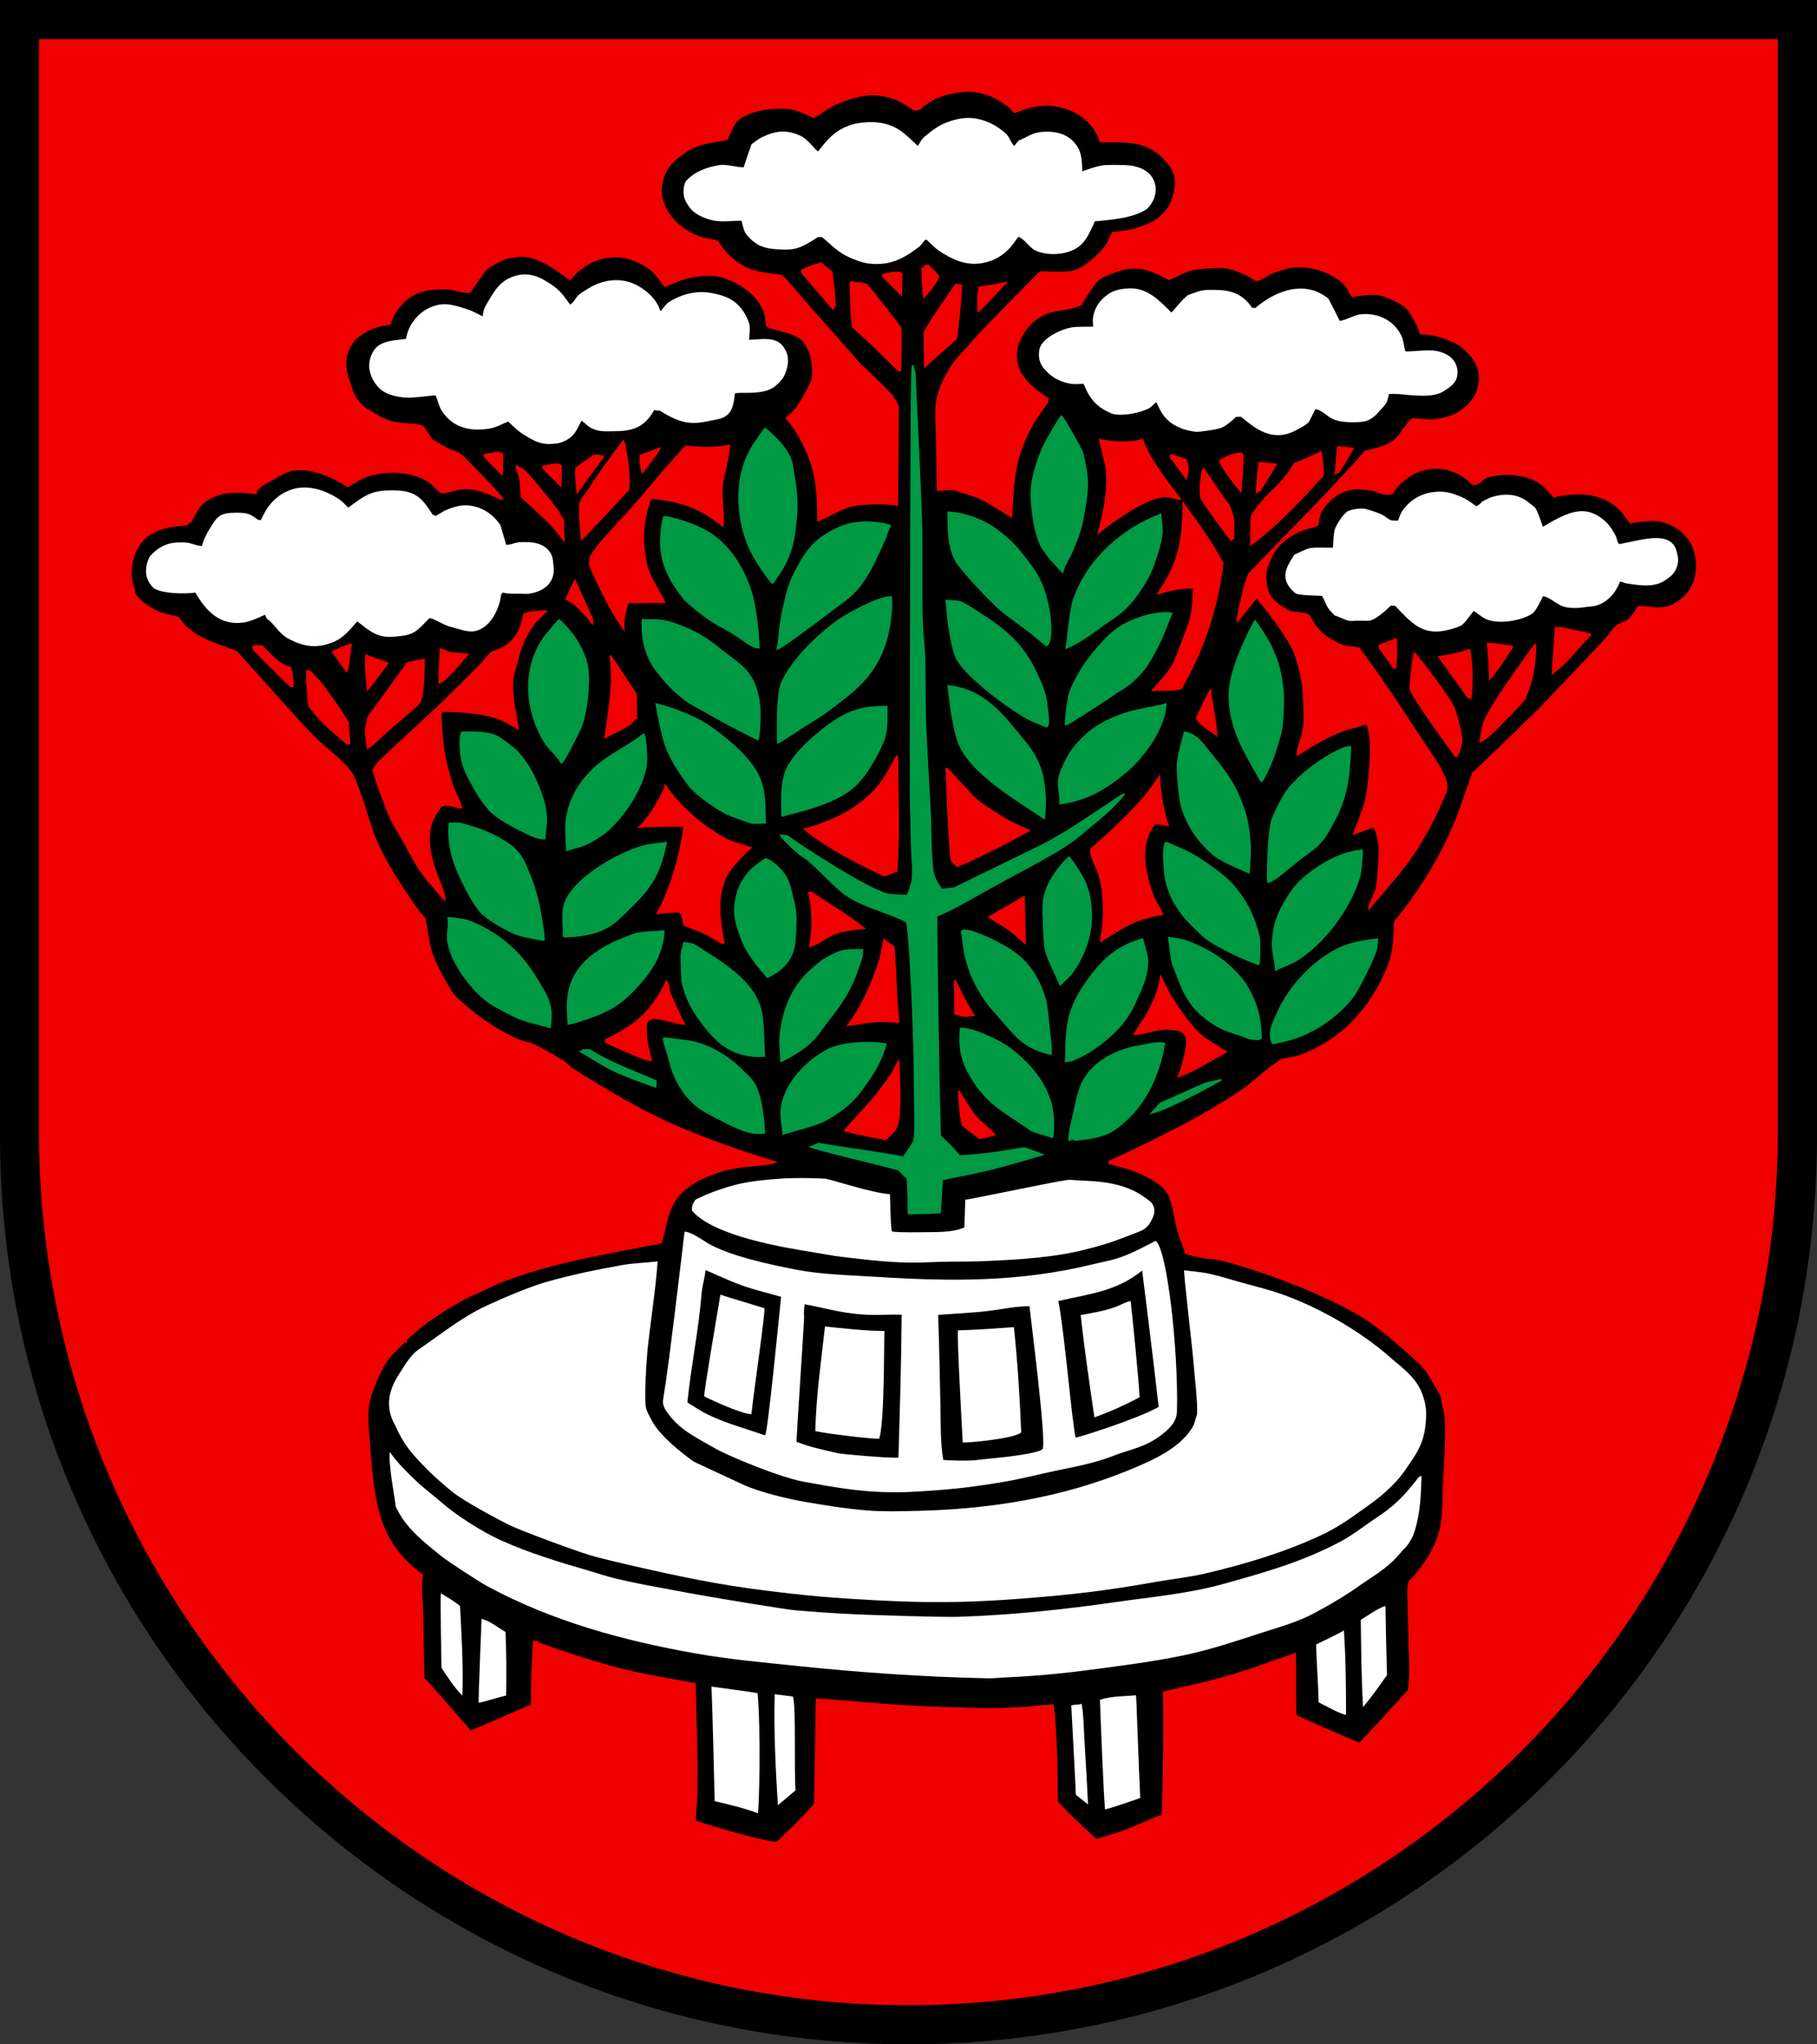 <?xml version="1.0" encoding="iso-8859-1"?>
<!-- Generator: Adobe Illustrator 10.0, SVG Export Plug-In . SVG Version: 3.0.0 Build 77)  -->
<!DOCTYPE svg PUBLIC "-//W3C//DTD SVG 1.0//EN"    "http://www.w3.org/TR/2001/REC-SVG-20010904/DTD/svg10.dtd">
<svg  xmlns="http://www.w3.org/2000/svg" xmlns:xlink="http://www.w3.org/1999/xlink" xmlns:a="http://ns.adobe.com/AdobeSVGViewerExtensions/3.0/"
	 width="283.465" height="318.897" viewBox="0 0 283.465 318.897"
	 style="overflow:visible;enable-background:new 0 0 283.465 318.897" xml:space="preserve">
	<rect x="0" y="0" width="283.465" height="318.897" fill="#333333" stroke="none"/>
	<g id="CMYK_Wappen">
		<path style="fill-rule:evenodd;clip-rule:evenodd;" d="M0,0h283.465v177.165c0,78.278-63.455,141.732-141.732,141.732
			S0,255.443,0,177.165V0z"/>
		<g>
			<path style="fill-rule:evenodd;clip-rule:evenodd;fill:#FFFFFF;" d="M118.219,282.841c0.215-0.045,0.503-13.031-0.027-18.701
				c-0.154-0.094-2.838-0.471-7.201-1.048c0.187,3.751,0.499,17.871,0.499,17.871C113.644,281.466,116.154,282.057,118.219,282.841z
				"/>
			<path style="fill-rule:evenodd;clip-rule:evenodd;fill:#FFFFFF;" d="M172.394,282.262c0.749-0.16,4.454-1.408,5.491-1.797
				c-0.259-5.212-0.597-15.89-0.659-16.015c-1.788,0.143-3.909,0.125-5.631,0.699C171.728,268.852,172.188,280.285,172.394,282.262z
				"/>
			<path style="fill-rule:evenodd;clip-rule:evenodd;fill:#FFFFFF;" d="M121.354,281.604c0.524-0.44,2.403-2.029,2.755-2.337
				c-0.247-3.333,0.1-12.98-0.399-14.617c-0.951-0.13-1.899-0.253-2.855-0.359C120.696,270.105,121.001,275.799,121.354,281.604z"/>
			<path style="fill-rule:evenodd;clip-rule:evenodd;fill:#FFFFFF;" d="M169.737,281.463c-0.161-3.497-0.381-6.99-0.578-10.483
				c-0.097-1.701-0.106-3.51-0.42-5.192c-0.355,0.115-1.248,0.144-1.614,0.219c0,0,0.689,12.844,0.716,13.959
				C168.403,280.412,169.737,281.463,169.737,281.463z"/>
			<path style="fill-rule:evenodd;clip-rule:evenodd;fill:#FFFFFF;" d="M209.994,267.485c-0.009-4.387-0.036-8.782-0.339-13.159
				c-1.397,0.836-2.883,1.467-4.334,2.196c0.078,3.01,0.321,6.017,0.399,9.026C206.563,265.953,209.279,267.485,209.994,267.485z"/>
			<path style="fill-rule:evenodd;clip-rule:evenodd;fill:#FFFFFF;" d="M212.65,266.287c1.35-1.599,2.523-3.286,3.733-4.992
				c-0.107-3.587-0.186-7.174-0.239-10.763c-0.802,0.065-3.315,1.852-3.854,2.137C212.354,257.224,212.376,261.742,212.65,266.287z"
				/>
			<path style="fill-rule:evenodd;clip-rule:evenodd;fill:#FFFFFF;" d="M78.961,264.49c0.054-3.312,0.051-6.617-0.1-9.924
				c-1.217-0.685-2.377-1.719-3.734-2.037c0,0-0.479,11.741-0.459,13.039C74.739,265.744,77.308,264.865,78.961,264.49z"/>
			<path style="fill-rule:evenodd;clip-rule:evenodd;fill:#FFFFFF;" d="M72.132,264.49c0.173-4.666-0.13-9.296-0.359-13.958
				c-0.746-0.677-2.125-1.459-2.98-1.992c-0.151,0.244,0.085,11.617,0.085,11.617C69.831,261.609,70.881,263.275,72.132,264.49z"/>
			<path style="fill-rule:evenodd;clip-rule:evenodd;fill:#FFFFFF;" d="M217.275,243.539c0.771-0.734,1.729-1.972,1.864-1.992
				c0.719-0.806,1.229-1.669,1.558-2.715c0.883-2.81,0.984-5.689,1.078-8.606c-0.104,0.055-0.239,0.103-0.359,0.1
				c-1.253,1.566-2.318,2.974-4.134,4.533c-1.205,1.035-1.992,1.486-3.294,2.396c-1.852,1.295-3.177,2.308-4.833,3.195
				c-5.896,3.159-11.869,4.838-18.311,6.629c-5.531,1.538-11.329,2.038-16.993,2.855c-8.111,1.171-16.208,2.007-24.394,2.274
				c-2.446,0.08-13.175-0.265-16.003-0.396c-3.175-0.148-6.308-0.363-9.472-0.633c-1.029-0.087-11.354-1.701-18.564-3.062
				c-3.652-0.689-6.271-1.142-9.345-1.877c-1.423-0.341-2.847-0.829-4.253-1.238c-4.682-1.361-9.267-2.742-13.719-4.752
				c-2.883-1.302-6.893-3.849-9.226-5.891c-1.258-1.101-2.666-2.134-3.886-3.284c-1.549-1.461-2.935-2.839-4.182-4.583
				c-0.224,1.888,0.701,6.655,0.938,8.566c0.004,0.033,0.356,0.666,0.399,0.746c1.511,2.82,4.084,4.801,6.529,6.802
				c1.177,0.963,6.107,4.152,7.289,4.793c10.151,5.498,21.254,8.519,32.568,10.523c5.244,0.929,10.623,1.408,15.915,1.957
				c9.814,1.017,19.825,1.721,29.693,1.917c0.906,0.018,1.848-0.1,2.756-0.14c4.394-0.191,8.778-0.597,13.139-1.178
				c4.916-0.655,9.819-1.257,14.677-2.276c4.09-0.858,8.005-2.173,11.975-3.461c2.881-0.936,5.797-1.722,8.474-3.169
				c2.41-1.303,5.035-2.829,7.235-4.446C213.158,246.564,215.566,245.167,217.275,243.539z"/>
			<path style="fill-rule:evenodd;clip-rule:evenodd;fill:#FFFFFF;" d="M216.145,232.721c1.396-1.286,2.155-2.074,3.235-3.635
				c1.626-2.35,2.679-3.849,2.995-6.689c0.216-1.944,0.171-3.154-0.499-4.992c-0.974-2.667-3.554-4.38-4.786-5.484
				c-4.94-4.43-12.348-8.64-18.757-10.57c-1.599-0.481-3.224-0.895-4.833-1.338c-1.587-0.436-3.188-0.963-4.792-1.317
				c-1.281-0.283-2.688-0.373-3.994-0.539c0.088,2.083,1.285,11.833,1.505,14.637c0.162,2.075,0.638,5.9,0.532,7.808l-0.499,1.637
				c-1.813,3.539-6.402,5.538-9.871,6.976c-10.687,4.431-22,6.219-33.507,6.47c-2.481,0.054-5.066,0.133-7.542-0.067
				c-3.235-0.261-6.62-0.796-9.824-1.358c-2.7-0.473-6.981-1.493-9.485-2.636c-0.588-0.269-6.714-3.108-7.728-3.594
				c-0.124-0.059-5.18-3.571-6.663-6.537c-0.261-0.521-0.67-1.199-0.825-1.75c-0.363-1.288,0.062-7.73,0.199-9.046
				c0.489-4.645,1.249-9.282,1.598-13.938c-1.873,0.232-3.839,0.265-5.69,0.6c-3.94,0.711-8.117,1.568-11.961,2.695
				c-2.658,0.78-7.428,2.816-9.825,3.994c-3.293,1.617-6.815,4.4-9.845,6.47c-1.227,0.838-2.202,2.541-2.995,3.774
				c-1.182,1.838-2.013,3.873-1.378,6.31c0.21,0.804,0.482,1.207,0.839,1.957c0.491,1.032,0.774,1.618,1.397,2.576
				c0.899,1.381,1.577,2.045,2.696,3.255c1.719,1.857,4.035,3.767,4.792,4.373c1.791,1.432,7.018,4.244,8.967,5.192
				c1.798,0.875,10.211,3.981,12.479,4.652c1.496,0.443,4.98,1.276,8.188,1.997c8.912,2.003,14.005,2.963,23.083,3.974
				c3.577,0.398,5.602,0.573,9.192,0.806c11.818,0.766,18.567,0.729,30.365-0.307c6.864-0.603,11.714-1.309,17.513-2.336
				c2.513-0.445,5.152-0.718,7.628-1.298c6.19-1.45,12.341-3.298,18.111-5.991c2.434-1.135,4.595-2.651,6.763-4.22
				C213.848,234.561,214.974,233.8,216.145,232.721z"/>
			<path style="fill-rule:evenodd;clip-rule:evenodd;fill:#FFFFFF;" d="M160.612,203.746c-2.321,0.025-4.536,0.536-6.829,0.799
				c-2.348,0.27-7.358,0.505-7.429,0.599c0.186,4.721,0.25,9.455,0.359,14.177c0.065,2.813-0.033,5.629,0.439,8.407
				c0.934,0.128,4.166,0.138,4.699,0.073c1.505-0.184,3.019-0.312,4.526-0.473c0.76-0.082,5.539-0.626,6.25-1.258
				C163.359,225.421,160.865,206.32,160.612,203.746z M140.164,227.389c0.212-7.427,0.446-14.876,0.5-22.305
				c-2.044-0.079-3.783,0.142-6.191-0.04c-3.541-0.267-5.972-1.063-8.965-1.598c-0.051,0.64-0.126,1.337-0.061,1.978
				c0.036,0.345-1.185,18.679-1.198,19.469c2.08,0.836,4.226,1.268,6.409,1.781C131.399,226.848,138.278,227.442,140.164,227.389z
				 M180.761,219.461c-0.787-7.081-2.576-21.267-2.576-21.267c-4.081,3.28-8.171,3.625-13.079,4.752
				c0.946,4.628,2.061,18.374,2.695,21.287C167.933,224.367,177.781,221.221,180.761,219.461z M119.357,223.895
				c0.407-0.12,2.368-20.39,2.496-21.606c-1.962-0.591-3.695-0.931-5.99-1.737c-2.313-0.812-5.577-2.396-5.805-2.41
				c-0.089,1.22-0.501,2.368-0.601,3.6c-0.465,5.775-1.634,11.255-2.222,17.022c1.038,0.623,2.069,1.346,3.155,1.877
				C113.192,222.009,116.427,222.872,119.357,223.895z M181.392,223.674c-2.666,2.133-5.016,2.361-7.8,3.455
				c-2.866,1.126-6.017,1.685-9.006,2.316c-2.592,0.549-5.2,1.228-7.808,1.678c-2.981,0.514-6.459,1.034-10.623,1.338
				c-3.497,0.255-5.483,0.404-8.986,0.26c-4.648-0.192-9.546-1.2-11.821-1.598c-3.276-0.573-11.433-3.793-14.218-5.432
				c-2.5-1.471-5.271-2.685-7.188-5.596c-0.429-0.65-0.592-1.17-0.484-1.822c0.644-3.904,1.185-8.466,1.682-12.391
				c0.515-4.059,1.657-13.758,1.657-13.758c0.927,0,2.637,1.191,3.481,1.71c3.37,2.074,10.143,3.488,13.932,4.22
				c3.953,0.764,8.594,0.875,12.586,1.125c11.699,0.731,22.308,0.824,33.681-1.963c1.347-0.33,2.804-0.578,4.113-1.018
				c1.915-0.645,3.894-1.707,5.691-2.636c1.785,1.14,3.577,17.111,3.335,26.538C183.575,221.688,182.674,222.648,181.392,223.674z
				 M150.188,224.993c-0.044-1.035-0.94-16.868-0.738-17.472c2.905-0.081,5.826-0.289,8.726-0.5
				c0.579,5.454,0.917,10.934,1.139,16.414C158.286,224.461,150.319,225.143,150.188,224.993z M137.169,224.434
				c-0.971,0.047-7.769-0.718-9.964-1.198c0.068-5.145,0.939-11.22,1.497-16.314c3.08,0.302,6.167,0.677,9.266,0.699
				C137.895,211.166,137.978,221.644,137.169,224.434z M170.736,221.099c-0.772-5.321-1.563-10.613-2.137-15.955
				c1.778-0.346,3.792-0.654,5.491-1.298c0.795-0.301,1.446-0.739,2.297-0.898c0.301,2.54,1.294,12.581,1.397,15.017
				C175.421,219.207,173.253,220.188,170.736,221.099z M117.221,220.6c-1.365,0-6.009-2.077-7.362-2.793
				c0-0.977,1.834-11.733,2.53-15.857c1.951,0.659,4.91,1.489,6.87,2.125C119.356,205.156,117.702,216.241,117.221,220.6z"/>
			<path style="fill-rule:evenodd;clip-rule:evenodd;fill:#FFFFFF;" d="M179.458,190.674c0.528-0.935,0.908-1.775,0.404-2.723
				c-0.265-0.496-0.642-0.691-1.039-0.999c-2.942-2.274-6.619-2.682-10.224-2.802c-0.672-0.022-1.545-0.161-2.196-0.073
				c-2.238,0.303-15.301,3.08-15.812,3.063l-0.144,4.325c-1.964,0.857-4.342,0.704-7.143,0.751
				c-1.631,0.028-3.934,0.005-4.181-0.144c-0.251-1.517-0.228-5.663-0.299-5.8c-2.538-0.112-9.197-2.289-9.983-2.396
				c-0.427-0.058-4.479-0.226-7.329,0c-3.67,0.291-5.804,0.501-9.285,1.697c-1.492,0.513-2.584,1-3.734,1.558
				c-0.425,0.648-0.559,0.949-0.559,1.697c3.402,4.009,14.354,5.785,19.17,6.55c1.401,0.223,2.823,0.526,4.233,0.679
				c1.506,0.163,6.587,0.875,10.822,0.898c1.753,0.009,2.74-0.079,4.493-0.12c2.92-0.069,5.009-0.001,7.488-0.14
				c2.015-0.112,9.03-0.286,14.597-1.638c3.069-0.745,4.779-1.286,7.719-2.453C177.863,192.05,178.773,191.886,179.458,190.674z"/>
			<g>
				<path style="fill-rule:evenodd;clip-rule:evenodd;fill:#FFFFFF;" d="M55.718,96.935c1.038,0.692,2.361,2.102,4.233,2.356
					c0.694,0.095,1.1,0.066,1.797,0c1.262-0.12,2.19-0.204,3.136-0.858c0.706-0.489,1.47-1.383,2.096-1.997
					c0.698-0.044,2.067,1.056,3.495,1.397c1.745,0.418,3.014,1.112,4.593,0.26c0.455-0.245,0.773-0.514,1.059-0.799
					c1.163-1.164,1.899-3.049,2.076-4.652l0.3-0.2c0.69,0.233,1.924,0.16,2.636,0.16c0.474,0,0.896,0.087,1.458,0
					c1.885-0.293,3.446-1.252,3.754-3.135c0.075-0.464,0.044-0.737,0-1.205c-0.087-0.925-0.104-1.545-0.659-2.29
					c-0.712-0.955-1.937-1.284-2.735-1.358c-0.601-0.056-1.609-0.097-2.197,0c-0.649,0.106-1.11,0.397-1.797,0.359
					c-0.113-0.355-0.845-2.972-0.898-3.055c-0.66-1.021-1.897-2.273-3.595-2.795c-1.754-0.54-2.986-0.317-4.692,0.359
					c-0.745,0.295-1.208,0.697-1.797,0.998c-0.157-0.082-0.328-0.153-0.499-0.199c-1.771-2.915-2.98-3.794-6.271-3.794
					c-1.203,0-2.246,0.072-3.395,0.499c-1.258,0.468-2.409,1.443-3.494,2.196c-0.415-0.403-0.925-0.982-1.398-1.298
					c-1.853-1.235-4.925-2.55-7.787-1.397c-1.005,0.404-1.54,0.765-2.337,1.497c-1.082,0.996-1.563,2.038-2.097,3.135h-0.399
					c-1.421-1.041-1.683-1.138-3.514-1.138c-2.484,0-2.877,0.525-4.081,2.503c-0.581,0.956-0.938,1.632-1.191,2.689
					c-0.95-0.035-1.708-0.54-2.835-0.559c-1.518-0.026-2.501,0.066-3.794,0.858c-0.659,0.404-1.399,1.158-1.498,1.298
					c0,0-0.39,0.755-0.499,1.278c-0.259,1.234-0.126,2.157,0.619,3.175c0.166,0.227,0.442,0.517,0.479,0.539
					c1.421,0.867,4.766,0.91,6.489,0.679c1.697,2.932,3.892,5.216,7.588,4.653c1.084-0.166,2.278-0.754,3.275-1.198
					c0.091,0.217,0.213,0.42,0.299,0.639c1.149,0.718,1.83,2.324,3.455,3.155c2.29,1.171,4.149,1.473,6.569,0.599
					C53.595,99.592,54.578,98.233,55.718,96.935z"/>
				<path style="fill-rule:evenodd;clip-rule:evenodd;fill:#FFFFFF;" d="M229.903,95.294c0.583,0.373,1.154,0.874,1.757,1.198
					c1.865,1.004,5.849,0.354,7.468-0.839c0.492-0.362,1.378-2.2,1.598-2.655c1.133,0.192,2.176,1.343,3.295,1.657
					c1.011,0.284,2.43,0.197,3.448,0.033c0.463-0.075,0.996-0.077,1.444-0.193c1.89-0.491,3.149-2.042,3.834-3.773
					c0.367,0.059,0.744,0.259,1.098,0.299c1.16,0.132,4.028,0.83,5.931-0.5c0.859-0.6,1.436-1.013,1.798-1.997
					c0.336-0.914,0.249-1.555,0-2.496c-0.901-3.393-5.329-1.801-8.927-1.158c-0.239,0.042-0.488-1.107-0.539-1.198
					c-0.49-0.885-0.984-1.833-1.992-2.635c-2.896-2.309-5.294-1.316-9.43,1.138c-0.214-0.721-0.792-2.4-1.198-2.995
					c-0.031-0.047-0.695-0.555-0.818-0.659c-1.763-1.498-3.776-1.637-5.971-0.979c-0.496,0.149-1.003,0.503-1.498,0.699
					c-0.128,0.304-0.846,0.768-0.938,0.699c-0.808-0.606-1.557-1.157-2.696-1.597c-1.221-0.473-1.987-0.698-3.295-0.64
					c-2.458,0.111-4.281,1.25-5.531,3.036c-0.294,0.42-0.448,1.028-0.659,1.498c-0.297-0.068-0.663,0.015-0.938-0.06
					c-0.545-0.149-0.813-0.461-1.258-0.739c-0.639-0.399-2.21-0.891-2.896-1.059c-0.631-0.153-2.421,0.061-2.936,0.5
					c-0.602,0.513-1.688,2.07-1.856,2.855c-0.178,0.823-0.202,1.85-0.24,2.696c-0.952,0.042-2.873-0.102-3.694,0.1
					c-0.73,0.18-1.629,0.69-2.336,0.999c-1.095,1.706-2.179,3.341-0.639,5.211c0.294,0.357,0.725,0.875,1.238,0.958
					c1.202,0.194,2.516,0.206,3.733,0.26c0.337,0.598,0.57,1.336,0.938,1.896c0.262,0.397,0.695,0.761,0.999,1.139
					c0.776,0.213,1.624,0.76,2.396,0.858c0.389,0.05,0.905-0.04,1.312-0.04c0.533,0,1.34,0.081,1.844-0.02
					c0.922-0.185,2.567-1.641,3.195-2.297h0.698c2.681,2.812,4.376,4.807,8.447,3.721c0.494-0.132,1.735-0.444,2.116-0.826
					C228.827,96.769,229.36,95.987,229.903,95.294z"/>
				<path style="fill-rule:evenodd;clip-rule:evenodd;fill:#FFFFFF;" d="M88.446,68.6c1.264-0.732,1.431-1.401,2.276-2.976
					c0.575,0.383,0.95,0.902,1.697,1.238c0.975,0.438,1.641,0.415,2.709,0.413c2.997-0.006,5.165-0.143,6.936-3.308
					c0.292,0.053,0.58,0.113,0.879,0.1c3.226,1.993,4.796,2.246,7.841,1.571c1.206-0.268,2.109-0.26,2.942-1.172
					c0.832-0.912,0.898-3.035,0.898-3.035c0.316-0.443,4.494,0.433,6.39-1.258c0.791-0.705,1.252-1.195,1.598-2.196
					c0.498-1.443,0.482-2.648-0.399-3.894c-1.23-1.738-3.785-1.079-5.352-1.079c0.058-0.699,0.172-1.67,0.06-2.356
					c-0.059-0.36-0.524-1.529-1.138-2.336c-1.279-1.681-2.679-2.198-4.753-2.596c-2.678-0.514-5.084,0.368-6.829,1.497
					c-0.127,0.082-0.999,1.146-1.158,1.338c-0.546-1.71-1.788-2.941-3.308-3.854c-2.693-1.616-5.857-1.151-8.348,0.553
					c-0.346,0.236-0.885,0.516-1.164,0.805c-0.486,0.502-0.661,1.087-1.278,1.458c-0.721-0.968-1.358-2.019-2.596-2.896
					c-1.988-1.408-3.721-2.271-6.051-1.558c-1.815,0.556-2.821,1.733-3.674,3.195c-0.561,0.96-1.298,1.897-1.298,3.055
					c-0.15,0.042-1.48-0.785-2.496-1.098c-2.021-0.625-3.435-1.133-5.412-0.38c-2.354,0.897-3.756,3.019-4.073,5.012
					c-1.297,0.288-3.891,0.087-5.032,1.837c-1.235,1.894-0.789,4.084,0.739,5.751c1.207,1.316,3.351,1.518,4.293,1.597
					c0.94,0.08,3.482-0.279,4.593-0.359c0.445,0.86,0.467,1.697,1.099,2.596c1.734,2.469,4.308,3.065,7.288,2.596
					c1.222-0.192,2.039-0.777,2.976-1.099c0,0,1.437,1.477,2.556,2.137c1.449,0.854,2.413,1.431,4.094,1.358
					C86.956,69.215,87.575,69.104,88.446,68.6z"/>
				<path style="fill-rule:evenodd;clip-rule:evenodd;fill:#FFFFFF;" d="M205.222,63.827c0.928,0.132,1.648,0.946,2.437,1.397
					c0.856,0.491,2.115,0.639,3.062,0.639c2.289,0,2.99-0.035,4.572-1.824c1.119-1.265,1.031-1.035,1.392-2.569
					c1.278-0.122,2.631,0.162,3.914,0.2c0.452,0.013,3.083,0.34,4.612-0.639c1.108-0.709,2.006-1.288,2.157-2.596
					c0.067-0.585,0.003-0.944-0.2-1.498c-0.566-1.542-2.357-2.151-3.555-2.256c-0.825-0.073-1.798,0.021-2.636,0.06
					c-0.257,0.012-1.532,0.14-1.737,0.04c-0.223-0.668-0.242-1.514-0.499-2.137c-1.098-2.659-3.873-3.968-6.649-3.594
					c-0.816,0.11-2.435,1.009-3.095,0.999c-0.255-0.509-1.586-3.245-1.798-3.495c-0.233-0.276-1.432-0.928-1.79-1.072
					c-3.328-1.331-7.021,0.368-9.571,2.569c-0.16-0.033-0.336-0.053-0.5-0.04c-1.51-2.218-3.35-2.795-5.937-2.795
					c-1.26,0-1.802-0.035-3.009,0.439c-0.218,0.085-0.951,0.305-1.078,0.399c-0.87,0.645-1.801,1.881-2.557,2.696
					c-1.891-1.853-3.798-3.982-6.829-3.754c-1.429,0.107-2.356,0.307-3.47,1.21c-1.226,0.995-1.803,2.168-1.961,3.542
					c-0.041,0.354,0.039,0.827,0.039,1.198c-1.025,0.051-2.17-0.025-3.175,0.1c-1.573,0.197-4.775,1.591-5.191,3.395
					c-0.094,0.404-0.156,1.054,0,1.697c0.22,0.903,0.646,1.335,1.298,1.997c1.093,1.109,2.666,1.59,3.594,1.737
					c0.593,0.094,1.366,0,1.978,0c0.248,0.464,0.415,1.051,0.799,1.658c0.56,0.885,0.96,1.366,1.797,1.997
					c0.69,0.521,1.85,1.01,1.957,1.039c1.494,0.393,4.302-0.144,5.69-0.899c0.353-0.191,0.757-0.679,1.099-0.938
					c0.351,0.621,0.685,1.631,1.438,2.437c0.782,0.836,1.38,1.197,2.437,1.637c0.886,0.369,2.239,0.559,2.396,0.559
					c0.585,0,3.419-0.363,4.053-0.699c0.878-0.463,1.428-0.996,2.137-1.637h0.799c2.513,2.162,5.042,3.849,8.374,2.183
					c0.537-0.268,1.769-0.94,2.149-1.344C204.235,65.788,205.022,64.145,205.222,63.827z"/>
				<path style="fill-rule:evenodd;clip-rule:evenodd;fill:#FFFFFF;" d="M144.298,37.43h0.3c0.569,0.51,1.236,1.24,1.856,1.658
					c2.072,1.394,4.475,2.57,7.329,1.837c0.945-0.243,1.472-0.476,2.296-0.999c1.35-0.855,1.997-1.932,2.796-2.995
					c1.068,0.423,1.649,1.675,2.695,2.157c2.033,0.934,5.351,0.699,7.069-0.899c0.998-0.928,1.61-2.435,2.156-3.654
					c2.477-0.25,6.061-0.49,8.127-1.938c0.267-0.187,0.956-1.056,1.198-1.896c0.242-0.838,0.258-1.403,0-2.237
					c-0.54-1.747-2.303-2.466-3.862-2.658c-0.748-0.092-2.834-0.092-3.601-0.066c-1.597,0.053-3.564,0.967-3.819,0.967
					c-0.055-0.57,0.076-2.471-0.698-3.734c-1.301-2.122-3.458-2.633-5.931-2.356c-1.373,0.154-2.232,0.969-3.295,1.298l-0.699,0.858
					c-0.479-0.533-0.631-1.074-1.038-1.657c-0.226-0.322-1.226-1.139-2.157-1.638c-2.67-1.432-4.972-1.37-7.768-0.2
					c-1.395,0.584-3.194,2.197-3.194,2.197c-0.295,0.285-0.642,0.933-0.858,1.298c-0.896-0.822-2.104-2.054-3.136-2.656
					c-1.521-0.888-3.29-1.226-5.432-0.999c-1.187,0.126-1.872,0.297-2.955,0.799c-1.935,0.897-2.996,2.379-4.033,3.694
					c-0.381-0.064-1.511-1.868-2.853-2.472c-2.113-0.951-3.854-0.746-5.934,0.275c-0.671,0.33-1.092,0.738-1.598,1.058
					c-0.42,1.206-0.868,2.414-1.238,3.635c-0.993,0-2.73-0.514-3.697-0.368c-1.915,0.289-3.98,1.011-5.267,2.467
					c-0.26,0.293-0.43,1.039-0.421,1.735c0.011,0.956,0.316,1.508,0.858,2.296c1.007,1.465,3.065,2.026,3.993,2.197
					c1.132,0.208,2.986,0,4.193,0c0.154,0.541,0.313,1.378,0.58,1.857c0.171,0.307,0.446,0.614,0.791,0.952
					c1.425,1.391,2.83,1.598,4.819,1.684c1.113,0.048,1.969-0.014,2.836-0.339c1.017-0.381,1.987-1.011,2.896-1.597h0.639
					c1.465,1.192,2.464,2.397,4.434,3.234c1.578,0.672,2.577,0.987,4.293,0.959c2.719-0.046,4.683-1.365,6.43-2.696
					C143.695,38.264,144.044,37.73,144.298,37.43z"/>
			</g>
		</g>
		<g>
			
				<path style="fill-rule:evenodd;clip-rule:evenodd;fill:#009944;stroke:#009944;stroke-width:0.283;stroke-miterlimit:3.864;" d="
				M146.654,189.129l0.3-5.151c1.991-0.437,4.004-0.792,5.99-1.238c3.271-0.735,6.454-1.686,9.665-2.636
				c-0.279-0.121-2.64-0.988-2.796-0.999c-0.274-0.018-2.787,0.442-3.275,0.519c-2.3,0.365-4.564,0.611-6.889,0.719
				c-0.584-0.906-2.995-3.135-2.995-3.135c-0.319-10.548-0.6-33.467-0.56-34.326c3.3-1.408,6.5-3.39,9.639-5.105
				c3.286-1.796,8.313-4.343,11.429-6.516c0.874-0.61,1.719-1.387,2.549-2.063c2.269-1.851,3.788-3.049,5.618-5.265
				c-0.211-0.158-7.156,4.972-12.067,7.568c-1.841,0.973-3.203,1.589-4.786,2.363l-9.585,4.686l-1.997,0.24
				c-1.158-1.74-1.353-2.059-1.537-4.333c-0.219-2.701-0.161-5.456-0.3-8.167c-0.226-4.425-0.528-8.853-0.699-13.279
				c-0.138-3.602-0.046-7.219-0.159-10.823c-0.047-1.495-0.284-2.996-0.34-4.493c-0.206-5.581,0.021-11.19-0.159-16.773
				c-0.244-7.548-0.68-15.099-0.999-22.644c-0.015-0.357-0.247-0.93-0.339-1.298c-0.175,3.932-0.138,7.887-0.16,11.821
				c-0.04,7.247-0.08,14.48-0.08,21.726c0,10.105-0.024,20.208-0.06,30.312c-0.014,3.837,0.13,7.698,0.206,11.535
				c0.03,1.478,0.271,3.275,0.094,4.719c-0.111,0.9-0.416,1.808-0.836,2.649c-0.963-0.141-2.276-0.006-3.2-0.267
				c-3.428-0.967-12.625-7.019-15.573-9.072c-0.019-0.013-0.814-0.093-0.898-0.1c0.6,1.026,2.995,2.996,2.995,2.996
				c2.012,1.123,5.022,4.731,7.01,6.176c2.644,1.923,6.654,2.75,9.533,4.267c0.558,0.294,1.309,18.001,1.309,25.46
				c0,2.336,0.181,6.607-0.042,8.606c-0.049,0.444-1.396,2.164-1.667,2.733c-4.572-0.877-8.7-1.334-13.287-2.134
				c-0.387,0.193-0.797,0.339-1.198,0.499c1.649,0.576,10.962,2.787,13.818,3.574c0.054,0.333,0.989,0.993,1.238,1.358
				c0.177,1.583,0.144,3.843,0.17,5.436C141.952,189.361,146.654,189.129,146.654,189.129z"/>
			
				<path style="fill-rule:evenodd;clip-rule:evenodd;fill:#009944;stroke:#009944;stroke-width:0.283;stroke-miterlimit:3.864;" d="
				M173.392,176.449c0.86-0.501,1.287-0.884,2.037-1.538c4.002-3.486,5.679-8.792,6.19-12.121c-1.138-0.282-2.642,0.202-3.821,0.393
				c-3.363,0.542-6.86,2.19-8.659,5.238c-0.828,1.403-1.26,3.674-1.604,5.265c-0.307,1.422-0.731,2.7-0.731,4.16
				C166.803,177.847,171.122,177.772,173.392,176.449z"/>
			
				<path style="fill-rule:evenodd;clip-rule:evenodd;fill:#009944;stroke:#009944;stroke-width:0.283;stroke-miterlimit:3.864;" d="
				M164.167,177.408c0.117-0.057,0.264-2.519,0-4.093c-0.26-1.542-0.573-2.409-1.299-3.794c-0.461-0.883-0.791-1.347-1.397-2.137
				c-0.683-0.89-1.122-1.354-1.937-2.124c-2.365-2.237-4.038-3.077-7.149-4.307c-0.374-0.148-2.226-0.634-2.526-0.48
				c-0.057,1.343-0.152,2.84,0.33,4.554c0.414,1.472,0.897,2.231,1.697,3.534c2.368,3.859,5.63,5.319,8.786,7.588
				C161.482,176.732,163.241,176.945,164.167,177.408z"/>
			
				<path style="fill-rule:evenodd;clip-rule:evenodd;fill:#009944;stroke:#009944;stroke-width:0.283;stroke-miterlimit:3.864;" d="
				M122.213,176.849c1.976-0.632,4.243-1.119,6.13-1.937c0.342-0.148,2.183-1.162,3.395-2.157c1.535-1.26,2.248-2.173,3.395-3.794
				c1.529-2.161,2.473-3.994,3.036-6.07c-2.443-0.451-6.798-0.267-9.026,0.898c-3.392,1.774-6.875,5.403-7.229,9.365
				C121.814,174.258,122.108,175.725,122.213,176.849z"/>
			
				<path style="fill-rule:evenodd;clip-rule:evenodd;fill:#009944;stroke:#009944;stroke-width:0.283;stroke-miterlimit:3.864;" d="
				M119.218,176.709c-0.092-2.085-0.469-5.593-1.458-7.448c-0.453-0.85-1.425-1.72-2.097-2.376
				c-2.484-2.429-5.727-4.303-9.266-4.593c-0.577-0.047-2.803-0.444-2.872-0.285c0.101,0.836,0.818,2.666,0.976,3.479
				c0.313,1.622,1.458,4.4,3.494,6.37c1.373,1.328,2.439,1.742,4.127,2.636c2.012,1.065,3.84,1.945,5.398,2.217
				C118.018,176.795,118.701,176.709,119.218,176.709z"/>
			
				<path style="fill-rule:evenodd;clip-rule:evenodd;fill:#009944;stroke:#009944;stroke-width:0.283;stroke-miterlimit:3.864;" d="
				M179.723,173.593c2.618-0.608,10.918-5.203,10.739-5.139l-2.396,0.56l-1.923,0.844l-5.166,2.304l-0.206,0.25
				C180.438,172.816,180.087,173.215,179.723,173.593z"/>
			
				<path style="fill-rule:evenodd;clip-rule:evenodd;fill:#009944;stroke:#009944;stroke-width:0.283;stroke-miterlimit:3.864;" d="
				M102.265,169.521c0.028-0.301,0.039-0.597,0.039-0.899c-3.412-1.482-7.198-2.812-10.323-4.833h-0.998l-0.359,0.24
				c1.687,0.971,3.401,2.122,5.151,2.956C97.854,167.975,100.095,168.752,102.265,169.521z"/>
			
				<path style="fill-rule:evenodd;clip-rule:evenodd;fill:#009944;stroke:#009944;stroke-width:0.283;stroke-miterlimit:3.864;" d="
				M121.854,165.526c0.338-0.117,3.021-1.481,4.553-2.936c1.023-0.971,1.447-1.669,2.296-2.795c2.381-3.157,3.711-4.658,5.119-8.752
				c0.357-1.04,0.712-1.784,0.712-2.869c-2.899,0-3.376,0.02-5.941,1.5c-0.466,0.269-1.041,0.804-1.446,1.136
				c-3.492,2.852-4.866,6.32-5.392,10.684C121.606,162.718,121.854,164.262,121.854,165.526z"/>
			
				<path style="fill-rule:evenodd;clip-rule:evenodd;fill:#009944;stroke:#009944;stroke-width:0.283;stroke-miterlimit:3.864;" d="
				M166.263,165.526c0.171-0.039,0.847-0.079,0.899-0.1c1.692-0.677,3.79-1.86,5.771-3.634c1.236-1.107,1.916-1.787,2.855-3.155
				c0.886-1.291,1.284-2.389,1.837-3.568c0.749-1.598,1.358-3.199,1.358-4.999c0-1.259-0.447-2.366-0.759-3.554
				c-4.108,1.146-6.467,3.414-8.973,7.108c-1.049,1.547-1.563,2.506-2.17,4.273C166.11,160.729,166.401,165.137,166.263,165.526z"/>
			
				<path style="fill-rule:evenodd;clip-rule:evenodd;fill:#009944;stroke:#009944;stroke-width:0.283;stroke-miterlimit:3.864;" d="
				M119.218,164.728c-0.155-2.173-0.084-4.601-0.459-6.729c-0.885-5.013-6.727-8.174-10.624-10.683
				c-0.036-0.023-1.262-0.228-1.397-0.24c-0.121,0.626-0.389,1.31-0.439,1.937c-0.01,0.12,0.137,4.041,0.14,4.054
				c0.422,1.838,1.125,3.745,2.556,5.73c2.406,3.338,4.622,5.638,8.727,5.931C118.303,164.77,118.775,164.728,119.218,164.728z"/>
			
				<path style="fill-rule:evenodd;clip-rule:evenodd;fill:#009944;stroke:#009944;stroke-width:0.283;stroke-miterlimit:3.864;" d="
				M163.967,164.428c0-1.341-0.158-2.621-0.319-3.954c-0.158-1.313-0.24-2.678-0.479-3.974c-0.267-1.445-1.302-4.266-3.152-6.293
				c-1.399-1.535-3.037-2.424-4.322-3.112c-0.896-0.48-5.009-2.504-5.645-1.817c0.253,1.464,0.288,2.872,0.799,4.633
				c0.562,1.937,1.017,3.013,2.037,4.752c0.986,1.682,1.731,2.523,3.035,3.974c2.051,2.283,3.105,3.997,5.95,5.151
				C162.662,164.111,163.967,164.428,163.967,164.428z"/>
			
				<path style="fill-rule:evenodd;clip-rule:evenodd;fill:#009944;stroke:#009944;stroke-width:0.283;stroke-miterlimit:3.864;" d="
				M201.168,162.152c1.452-0.426,2.256-0.753,3.595-1.458c2.824-1.485,5.057-3.598,6.29-5.232c0.788-1.045,3.293-6.024,3.634-7.388
				c0.117-0.467,0.108-1.07,0.16-1.558c-1.44,0.173-2.856,0.379-4.254,0.799c-4.834,1.45-9.583,6.524-11.448,11.115
				c-0.613,1.511-1.302,2.657-0.612,4.3C198.665,162.775,200.158,162.448,201.168,162.152z"/>
			
				<path style="fill-rule:evenodd;clip-rule:evenodd;fill:#009944;stroke:#009944;stroke-width:0.283;stroke-miterlimit:3.864;" d="
				M196.735,161.932c-0.12-2.129-0.242-3.76-1.158-5.931c-1.042-2.468-2.084-3.737-4.074-5.531c-2.146-1.936-5.31-3.258-6.449-3.654
				c-0.799-0.278-1.854-0.403-2.696-0.539c0.207,1.291,0.279,2.739,0.6,3.994c0.159,0.624,0.509,1.289,0.732,1.904
				c1.366,3.756,2.707,5.738,6.156,7.821c1.486,0.897,3.365,1.23,4.933,1.937C194.818,161.95,196.39,162.329,196.735,161.932z"/>
			
				<path style="fill-rule:evenodd;clip-rule:evenodd;fill:#009944;stroke:#009944;stroke-width:0.283;stroke-miterlimit:3.864;" d="
				M85.79,160.235c0.041-0.615,0.2-1.527,0.1-2.496c-0.207-2.013-1.023-3.02-2.036-4.772c-2.776-4.805-6.612-7.704-10.783-9.286
				c-0.534-0.202-2.615-0.509-3.135-0.499c0.201,1.049-0.169,2.318-0.061,3.395c0.344,3.388,3.688,7.771,6.351,9.725
				c0.868,0.638,3.928,2.214,4.972,2.636C82.188,159.337,85.348,160.065,85.79,160.235z"/>
			
				<path style="fill-rule:evenodd;clip-rule:evenodd;fill:#009944;stroke:#009944;stroke-width:0.283;stroke-miterlimit:3.864;" d="
				M96.207,156.707c1.095-0.772,1.675-1.276,2.603-2.243c2.79-2.908,4.474-5.524,4.732-9.186c-1.074,0.055-3.6,0.127-4.633,0.499
				c-3.042,1.096-8.117,3.089-9.764,7.634c-0.843,2.325-0.558,4.514-0.46,6.324C88.686,159.735,93.623,158.529,96.207,156.707z"/>
			
				<path style="fill-rule:evenodd;clip-rule:evenodd;fill:#009944;stroke:#009944;stroke-width:0.283;stroke-miterlimit:3.864;" d="
				M165.404,153.565c0.537-0.537,1.32-1.156,1.758-1.757c2.048-2.815,3.435-6.308,2.975-10.563
				c-0.122-1.132-0.239-1.776-0.599-2.855c-0.664-1.999-2.746-4.649-2.746-4.649c-1.841,1.684-3.757,4.427-3.983,7.005
				c-0.091,1.033-0.02,1.962,0.027,3.214c0.063,1.687,0.062,2.999,0.332,4.313C163.389,149.345,164.893,152.359,165.404,153.565z"/>
			
				<path style="fill-rule:evenodd;clip-rule:evenodd;fill:#009944;stroke:#009944;stroke-width:0.283;stroke-miterlimit:3.864;" d="
				M119.717,152.407c0.603-0.238,1.841-0.938,2.695-1.897c1.676-1.88,1.596-3.714,1.697-6.23c0.07-1.723-0.064-2.725-0.499-4.394
				c-0.413-1.588-0.562-2.62-1.598-3.894c-0.798-0.981-1.855-1.766-2.556-1.997c-1.181,0.787-2.378,1.573-3.335,3.056
				c-0.65,1.008-0.919,1.667-1.197,2.835c-0.574,2.401-0.139,3.968,0.698,6.29c0.581,1.61,1.153,2.433,2.137,3.834
				C118.453,150.999,119.229,151.725,119.717,152.407z"/>
			
				<path style="fill-rule:evenodd;clip-rule:evenodd;fill:#009944;stroke:#009944;stroke-width:0.283;stroke-miterlimit:3.864;" d="
				M199.031,151.269c1.009-0.542,2.232-0.866,3.195-1.458c4.307-2.65,8.436-8.211,9.824-13.02c0.342-1.182,0.439-4.134,0.439-4.134
				c-2.115,0.169-4.522,1.079-6.929,2.696c-2.332,1.566-3.581,2.763-4.992,5.192c-1.302,2.239-1.851,3.746-2.002,6.331
				C198.466,148.597,199.031,149.825,199.031,151.269z"/>
			
				<path style="fill-rule:evenodd;clip-rule:evenodd;fill:#009944;stroke:#009944;stroke-width:0.283;stroke-miterlimit:3.864;" d="
				M196.336,150.41c0.188-0.072,0.164-3.713,0.1-4.033c-0.349-1.745-1.221-4.372-2.855-6.689c-1.591-2.256-2.919-3.237-5.172-4.833
				c-1.886-1.335-3.059-1.965-5.19-2.855c-0.524-0.219-1.037-0.526-1.359-0.526c-0.473,0.846-0.211,3.349-0.146,4.32
				c0.195,2.917,1.518,5.396,3.395,7.615c0.317,0.374,2.683,2.666,3.002,2.909C189.75,147.562,194.202,149.716,196.336,150.41z"/>
			
				<path style="fill-rule:evenodd;clip-rule:evenodd;fill:#009944;stroke:#009944;stroke-width:0.283;stroke-miterlimit:3.864;" d="
				M84.852,146.616c0.091-0.152-0.622-6.435-2.256-10.144c-0.646-1.464-0.872-2.422-1.938-3.615
				c-0.95-1.064-1.725-1.434-2.955-2.157c-2.062-1.21-4.641-1.875-5.731-2.176c-0.448-0.124-1.345-0.06-1.837-0.06
				c-0.256,1.911,0.147,4.188,0.739,5.991c0.668,2.037,2.922,6.731,4.492,8.127c1.298,1.152,3.457,2.358,5.013,3.035
				C81.338,146.035,84.683,146.64,84.852,146.616z"/>
			
				<path style="fill-rule:evenodd;clip-rule:evenodd;fill:#009944;stroke:#009944;stroke-width:0.283;stroke-miterlimit:3.864;" d="
				M94.018,144.979c1.71-0.824,2.479-1.666,3.841-2.989c3.394-3.302,4.9-5.052,6.043-10.53c-0.949,0.165-1.961,0.202-2.896,0.399
				c-3.983,0.842-12.17,5.356-13.019,9.685c-0.244,1.244-0.04,3.215-0.04,4.533C88.05,146.155,91.851,146.023,94.018,144.979z"/>
			
				<path style="fill-rule:evenodd;clip-rule:evenodd;fill:#009944;stroke:#009944;stroke-width:0.283;stroke-miterlimit:3.864;" d="
				M197.833,137.591c0.988-0.212,2.861-1.956,4.593-3.335c1.671-1.331,2.867-1.875,4.134-3.594c0.576-0.783,0.903-1.492,1.271-2.143
				c2.3-4.069,2.664-7.439,2.822-12.015c-0.304,0.082-0.719,0.082-0.998,0.2c-3.035,1.278-6.662,3.884-8.687,6.47
				c-0.853,1.087-1.875,3.192-2.396,4.453C197.822,129.441,197.712,137.403,197.833,137.591z"/>
			
				<path style="fill-rule:evenodd;clip-rule:evenodd;fill:#009944;stroke:#009944;stroke-width:0.283;stroke-miterlimit:3.864;" d="
				M194.838,136.093c0.05-1.622,0.274-3.076,0.101-5.031c-0.239-2.691-0.595-4.238-1.638-6.73c-1.238-2.957-3.029-4.994-4.533-6.856
				c-1.167-1.445-2.043-2.881-3.954-3.229c-0.371,1.438-0.854,3.072-1.058,4.533c-0.194,1.388,0.345,5.934,0.499,6.55
				c0.806,3.224,2.74,6.105,5.352,8.167C190.856,134.484,194.838,136.093,194.838,136.093z"/>
			
				<path style="fill-rule:evenodd;clip-rule:evenodd;fill:#009944;stroke:#009944;stroke-width:0.283;stroke-miterlimit:3.864;" d="
				M88.446,132.599c1.17-0.362,2.494-0.634,3.574-1.238c0.801-0.447,1.908-1.103,2.596-1.697c2.71-2.341,5.869-7.015,6.19-10.683
				c0.114-1.31-0.168-4.426-0.415-4.44c-1.465,1.242-3.783,2.479-5.376,3.541c-3.322,2.215-5.769,5.204-6.529,9.186
				C88.173,128.904,88.38,130.954,88.446,132.599z"/>
			
				<path style="fill-rule:evenodd;clip-rule:evenodd;fill:#009944;stroke:#009944;stroke-width:0.283;stroke-miterlimit:3.864;" d="
				M84.952,130.801c0.02-1.109,0.324-2.058,0.239-3.375c-0.107-1.663-0.432-2.587-0.999-4.153c-0.928-2.563-2.253-4.666-3.534-6.031
				c-0.469-0.5-2.676-2.144-3.095-2.336c-1.719-0.79-3.656-0.659-5.491-0.659c-0.304,0.463-0.261,1.68-0.2,2.756
				c0.132,2.341,0.891,3.604,1.997,5.671c0.865,1.618,2.07,3.249,2.695,3.854c1.234,1.194,3.103,2.17,4.646,2.941
				C82.362,130.046,83.632,130.801,84.952,130.801z"/>
			
				<path style="fill-rule:evenodd;clip-rule:evenodd;fill:#009944;stroke:#009944;stroke-width:0.283;stroke-miterlimit:3.864;" d="
				M119.357,128.325c-0.147-2.647,0.124-4.539-0.979-7.089c-0.917-2.119-3.126-4.392-5.787-6.496
				c-2.386-1.886-3.956-2.733-6.793-3.828c-1.294-0.499-2.406-0.793-3.395-1.058c0.13,1.016,0.855,4.283,1.038,4.992
				c0.772,3,2.227,5.192,4.054,7.628c1.035,1.38,4.56,3.918,6.23,4.593c0.685,0.276,3.079,1.177,3.494,1.258
				C117.825,128.444,118.722,128.325,119.357,128.325z"/>
			
				<path style="fill-rule:evenodd;clip-rule:evenodd;fill:#009944;stroke:#009944;stroke-width:0.283;stroke-miterlimit:3.864;" d="
				M162.889,127.626c0,0,0.235-2.401,0.12-3.554c-0.15-1.495-0.219-2.822-0.839-4.492c-0.793-2.137-1.952-3.403-3.179-4.906
				c-2.136-2.618-4.983-6.397-9.605-7.415c-0.554-0.122-1.256-0.224-1.434-0.24c0.05,0.423,0.476,3.877,0.546,4.227
				c0.299,1.495,0.585,3.458,1.191,4.859C151.733,120.826,158.913,124.908,162.889,127.626z"/>
			
				<path style="fill-rule:evenodd;clip-rule:evenodd;fill:#009944;stroke:#009944;stroke-width:0.283;stroke-miterlimit:3.864;" d="
				M122.013,127.327c0.226-0.388,8.309-1.507,11.722-5.152c1.145-1.223,1.656-2.045,2.496-3.494c0.867-1.496,1.57-2.883,1.837-4.034
				c0.336-1.443,0.238-2.93,0.26-4.393c-2.049,0-3.399,0.1-5.392,0.799c-3.178,1.115-9.285,6.21-10.323,9.325
				C121.753,122.955,122.071,124.771,122.013,127.327z"/>
			
				<path style="fill-rule:evenodd;clip-rule:evenodd;fill:#009944;stroke:#009944;stroke-width:0.283;stroke-miterlimit:3.864;" d="
				M165.404,125.33c3.625-0.479,6.444-1.879,9.685-4.493c1.043-0.84,1.612-1.352,2.496-2.356c2.48-2.818,4.106-5.973,4.273-8.626
				c-2.002,0.554-4.163,0.779-6.13,1.397c-1.829,0.575-4.383,1.61-6.485,3.595c-1.574,1.486-2.358,2.525-3.26,4.493
				c-0.312,0.681-0.5,1.07-0.679,1.797C164.914,122.725,165.541,123.95,165.404,125.33z"/>
			
				<path style="fill-rule:evenodd;clip-rule:evenodd;fill:#009944;stroke:#009944;stroke-width:0.283;stroke-miterlimit:3.864;" d="
				M196.792,121.874c0.264-0.01,1.819-3.449,2.253-5.017c0.29-1.049,0.677-2.148,0.885-3.208c0.025-0.128,0.447-3.94,0.14-6.43
				c-0.282-2.293-0.585-3.608-1.497-5.731c-0.829-1.93-2.78-4.614-2.78-4.614c-0.13,0.124-2.18,4.059-3.051,6.851
				c-0.371,1.19-0.617,1.862-0.799,3.095c-0.573,3.906,0.85,7.661,1.997,9.924C194.729,118.299,195.885,120.376,196.792,121.874z"/>
			
				<path style="fill-rule:evenodd;clip-rule:evenodd;fill:#009944;stroke:#009944;stroke-width:0.283;stroke-miterlimit:3.864;" d="
				M87.587,118.98c0.35-0.095,2.528-4.488,2.936-5.372c0.468-1.015,1.04-3.491,1.158-5.791c0.101-1.949,0.203-3.123-0.359-4.992
				c-0.48-1.598-1.687-3.42-1.977-3.794c-0.422-0.543-1.887-2.229-2.153-2.291c-0.704,0.818-1.953,2.19-2.539,3.09
				c-2.856,4.385-2.879,10.393,0.2,15.676C85.721,116.996,86.957,117.748,87.587,118.98z"/>
			
				<path style="fill-rule:evenodd;clip-rule:evenodd;fill:#009944;stroke:#009944;stroke-width:0.283;stroke-miterlimit:3.864;" d="
				M121.354,115.845c0.251-0.047,2.504-1.573,4.093-2.596c1.463-0.941,2.347-1.389,3.734-2.437c4.093-3.087,6.876-5.068,8.687-9.864
				c1.087-2.88,1.301-6.803,1.158-7.808c-1.401,0-3.656,1.066-5.791,2.196c-2.053,1.087-3.131,1.882-4.893,3.395
				c-2.925,2.512-5.101,5.162-6.29,7.628C121.155,108.222,121.354,113.776,121.354,115.845z"/>
			
				<path style="fill-rule:evenodd;clip-rule:evenodd;fill:#009944;stroke:#009944;stroke-width:0.283;stroke-miterlimit:3.864;" d="
				M118.219,115.346c0.128-0.075,0.578-3.908,0.101-6.33c-0.161-0.815-0.258-1.282-0.56-2.057c-1.082-2.776-2.945-3.669-5.271-5.531
				c-1.759-1.408-2.814-2.175-4.853-3.135c-1.401-0.661-2.767-1.126-3.734-1.358c-1.059-0.253-2.527-0.188-3.634-0.239
				c-0.079,1.663-0.017,3.278,0.698,5.191c0.651,1.741,1.357,2.598,2.536,4.034c1.189,1.447,2.83,2.818,3.495,3.294
				c0.845,0.606,1.69,1.005,2.781,1.63C113.017,112.699,115.341,113.907,118.219,115.346z"/>
			
				<path style="fill-rule:evenodd;clip-rule:evenodd;fill:#009944;stroke:#009944;stroke-width:0.283;stroke-miterlimit:3.864;" d="
				M163.268,113.349c0.477-0.196,0.175-1.956,0.04-3.195c-0.211-1.944-0.68-3.006-1.478-4.792c-2.23-4.992-5.21-7.288-9.704-10.117
				c-0.373-0.234-1.874-1.204-2.237-1.305c-0.643-0.178-1.563-0.203-2.236-0.239c0.077,1.971,0.772,7.575,1.737,9.225
				c1.597,2.73,7.982,7.542,10.923,9.125C161.237,112.549,162.294,112.951,163.268,113.349z"/>
			
				<path style="fill-rule:evenodd;clip-rule:evenodd;fill:#009944;stroke:#009944;stroke-width:0.283;stroke-miterlimit:3.864;" d="
				M173.991,108.137c1.076-0.733,1.765-1.048,2.735-1.917c1.017-0.909,1.762-1.801,2.297-2.636c1.112-1.738,2.188-3.966,2.935-5.891
				c0.154-0.397,0.669-1.767,0.799-1.997c-1.411-0.256-3.831,0.162-6.03,1.098c-2.775,1.182-4.033,2.597-5.99,4.893
				c-1.994,2.339-3.678,5.526-3.934,6.829c-0.273,1.386-0.519,3.07-0.54,4.493C166.461,113.074,171.047,110.144,173.991,108.137z"/>
			
				<path style="fill-rule:evenodd;clip-rule:evenodd;fill:#009944;stroke:#009944;stroke-width:0.283;stroke-miterlimit:3.864;" d="
				M121.354,101.188c0.863-0.262,9.83-7.11,10.683-7.748c3.031-2.265,4.681-6.493,6.19-9.825c-0.063-0.278,0.631-1.609,0.631-1.609
				c-0.063-0.151-2.443-0.598-4.025-0.527c-2.043,0.09-3.242,0.446-5.052,1.397c-3.013,1.583-4.237,3.501-5.79,6.53
				c-1.014,1.979-1.231,3.266-1.738,5.431C121.682,97.273,121.399,101.089,121.354,101.188z"/>
			
				<path style="fill-rule:evenodd;clip-rule:evenodd;fill:#009944;stroke:#009944;stroke-width:0.283;stroke-miterlimit:3.864;" d="
				M118.358,101.028c-0.056-2.531-0.471-6.243-1.197-8.626c-0.501-1.642-1.542-4.271-3.375-6.43
				c-0.795-0.937-1.29-1.439-2.257-2.197c-2.629-2.061-7.583-3.295-7.987-3.095c-1.076,5.278-0.188,8.497,3.255,12.76
				c0.273,0.338,1.935,1.777,3.295,2.755c1.506,1.083,2.473,1.52,4.073,2.457C115.788,99.601,117.257,101.028,118.358,101.028z"/>
			
				<path style="fill-rule:evenodd;clip-rule:evenodd;fill:#009944;stroke:#009944;stroke-width:0.283;stroke-miterlimit:3.864;" d="
				M166.403,101.028c2.158-0.916,3.559-2.042,5.697-3.555c1.481-1.047,2.408-1.55,3.688-2.835c1.58-1.587,2.856-3.803,3.335-4.673
				c0.728-1.322,2.137-5.535,2.137-7.049c0-0.867-0.158-1.766-0.2-2.636c-6.058,2.271-11.411,7.092-13.559,13.319
				C166.958,95.175,166.457,100.846,166.403,101.028z"/>
			
				<path style="fill-rule:evenodd;clip-rule:evenodd;fill:#009944;stroke:#009944;stroke-width:0.283;stroke-miterlimit:3.864;" d="
				M163.268,100.688c1.101-0.733,0.667-5.92-0.698-9.285c-0.747-1.84-1.463-2.76-2.676-4.333c-1.215-1.575-1.959-2.455-3.515-3.694
				c-1.259-1.003-2.026-1.537-3.494-2.196c-1.812-0.813-3.346-1.155-4.933-1.258c0.011,2.309-0.043,5.288,1.099,7.388
				c0.82,1.51,5.088,5.993,6.43,7.229c1.708,1.573,3.753,2.86,5.551,4.313C161.782,99.458,162.505,100.096,163.268,100.688z"/>
			
				<path style="fill-rule:evenodd;clip-rule:evenodd;fill:#009944;stroke:#009944;stroke-width:0.283;stroke-miterlimit:3.864;" d="
				M120.516,90.964c0.745-1.13,1.562-2.126,2.236-3.654c0.929-2.101,1.096-3.45,1.357-5.731c0.358-3.114,0.138-4.937-0.379-8.027
				c-0.108-0.649-0.132-1.027-0.319-1.658c-0.72-2.415-4.054-5.031-4.054-5.031c-1.007,1.372-2.033,2.725-2.735,4.293
				c-1.672,3.728-1.858,8.837,0.14,13.858C117.776,87.563,120.416,90.957,120.516,90.964z"/>
			
				<path style="fill-rule:evenodd;clip-rule:evenodd;fill:#009944;stroke:#009944;stroke-width:0.283;stroke-miterlimit:3.864;" d="
				M165.764,89.207c0.316-1.277,1.027-2.133,1.598-3.534c0.482-1.185,0.787-1.846,1.139-3.075c0.32-1.123,0.448-1.964,0.619-2.929
				c0.702-3.981,0.644-4.963-0.24-8.986c-0.103-0.467-3.066-5.671-3.287-5.742c-0.348,0.255-2.215,3.629-2.437,4.039
				c-0.949,1.752-1.853,4.569-2.144,6.57c-0.346,2.377,0.315,7.258,1.357,9.425C163.172,86.642,165.764,89.207,165.764,89.207z"/>
		</g>
		<g>
			
				<path style="fill-rule:evenodd;clip-rule:evenodd;fill:#F00000;stroke:#F00000;stroke-width:0.283;stroke-miterlimit:3.864;" d="
				M87.456,75.737c0.05-1.021,0.061-2.034,0.061-3.055c-0.415-0.58-2.188,0.01-2.796,0.1c-0.079,0.111,0.235,0.455,0.3,0.519
				L87.456,75.737z"/>
			
				<path style="fill-rule:evenodd;clip-rule:evenodd;fill:#F00000;stroke:#F00000;stroke-width:0.283;stroke-miterlimit:3.864;" d="
				M208.368,73.841c0.153-0.09,0.317-0.174,0.485-0.234c0.47-0.75,1.953-3.152,2.21-3.63c-0.775-0.101-1.557-0.161-2.336-0.234
				C208.586,71.108,208.461,72.473,208.368,73.841z"/>
			
				<path style="fill-rule:evenodd;clip-rule:evenodd;fill:#F00000;stroke:#F00000;stroke-width:0.283;stroke-miterlimit:3.864;" d="
				M140.576,45.93c0.052-1.062,0.063-2.116,0.063-3.179c-0.432-0.604-2.275,0.011-2.909,0.104c-0.081,0.115,0.246,0.474,0.313,0.54
				L140.576,45.93z"/>
			
				<path style="fill-rule:evenodd;clip-rule:evenodd;fill:#F00000;stroke:#F00000;stroke-width:0.283;stroke-miterlimit:3.864;" d="
				M179.882,107.658c1.333-0.058,3.022,0.05,4.333-0.24c3.507-5.949,5.698-12.714,6.53-19.549c-1.737-3.295-3.928-6.285-6.131-9.285
				c0,5.643-0.688,9.316-3.894,13.958c1.852-0.451,3.596-1.017,5.531-0.839c-0.064,1.498-0.099,3.345-0.499,4.792
				c-0.369,1.333-2.044,5.696-2.637,7.029C182.646,104.585,180.616,106.808,179.882,107.658z"/>
			
				<path style="fill-rule:evenodd;clip-rule:evenodd;fill:#F00000;stroke:#F00000;stroke-width:0.283;stroke-miterlimit:3.864;" d="
				M171.396,83.077c2.203-1.807,8.181-6.237,11.122-5.591c0.479,0.105,1.616,0.468,1.598,0.359c-1.953-2.492-4.89-6.239-5.891-9.245
				c-1.826,0.594-4.732,0.483-6.63,0c0.297,1.533,0.854,3.113,1.038,4.652C173.006,76.36,172.206,80.094,171.396,83.077z"/>
			
				<path style="fill-rule:evenodd;clip-rule:evenodd;fill:#F00000;stroke:#F00000;stroke-width:0.283;stroke-miterlimit:3.864;" d="
				M121.214,287.434c0,0,4.254-3.896,5.932-6.071c0.107-5.425,0.153-10.85,0.259-16.274c6.406,0.374,11.729,1.093,19.25,1.298
				c5.114,0.139,8.014,0.337,13.119,0c1.756-0.116,3.008-0.292,4.493-0.399c0.572,4.978,0.55,10.007,0.639,15.016
				c0.006,0.346,4.681,4.745,6.091,5.991c1.119-0.341,2.29-0.63,3.395-0.999c2.357-0.786,4.644-1.943,6.969-2.835
				c0.088-0.443,0.368-13.269,0.2-19.169c0,0,5.688-1.303,8.146-1.937c4.176-1.078,8.256-2.634,12.32-4.054
				c0.119,3.212-0.039,6.441,0.101,9.645c3.064,1.413,9.732,4.333,10.023,4.333c0,0,6.888-7.424,7.628-8.287
				c0.344-2.286,0.168-4.526,0.113-6.829l-0.213-8.826c-0.01-0.41,0.201-0.963,0.24-1.397c0.362-0.131,2.134-2.282,3.125-3.993
				c2.379-4.107,2.014-6.389,2.246-11.962c0.129-3.104,0.441-6.479,0.22-9.585c-0.051-0.713-0.311-1.523-0.446-2.236
				c-0.063-0.333-0.069-0.79-0.192-1.099c-0.083-0.206-2.128-3.732-2.257-3.894c-1.037-1.291-2.526-2.559-3.78-3.634
				c-1.452-1.244-2.909-2.517-4.446-3.654c-4.669-3.454-14.2-7.191-19.709-8.886c-1.535-0.472-3.263-1.036-4.833-1.338
				c-0.559-0.108-1.185-0.032-1.737-0.16c-0.91-0.211-2.238-0.401-3.117-0.725c-0.03-0.182-0.592-1.764-0.98-2.888
				c-1.03-2.983-0.707-5.929-2.751-7.61c-2.305-1.895-5.317-2.86-8.167-3.494v-0.28c6.946-3.234,14.619-6.928,20.946-11.282
				c1.487-1.023,4.417-3.828,5.791-4.493c0.785-0.38,1.866-0.362,2.696-0.639c1.665-0.555,3.375-1.35,5.271-2.656
				c2.042-1.406,3.067-2.427,4.652-4.333c2.256-2.713,3.77-5.896,4.434-7.888c0.572-1.717,0.698-4.29,0.698-6.09
				c3.778-4.555,7.191-10.007,9.425-15.496c1.02-2.503,1.861-5.135,2.756-7.688c0.296-0.193,9.833-9.422,10.225-9.825
				c0.389-0.4,10.011-10.444,10.989-11.648c0.362-0.446,0.799-1.111,1.231-1.471c0.47-0.392,1.426-0.599,1.996-1.098
				c0.452-0.395,1.014-1.377,1.398-1.897c1.75-0.107,3.414,0.629,5.271-0.26c2.904-1.39,4.248-4.157,3.773-7.342
				c-0.254-1.708-0.763-2.74-1.989-3.956c-1.432-1.421-3.309-1.987-4.76-2.021c-1.102-0.025-2.435,0.258-3.554,0.36
				c-0.516-0.606-0.989-1.409-1.538-1.957c-2.87-2.871-6.702-2.888-10.424-2.077c-0.504-0.564-1.078-1.326-1.657-1.797
				c-2.211-1.8-5.981-2.063-8.626-1.298c-0.958,0.276-1.212,1.189-2.241,1.189c-0.485-0.273-1-0.948-1.753-1.39
				c-3.276-1.921-6.917-1.424-9.665,1.198c-0.58,0.555-0.938,1.09-1.298,1.598c-1.545,0.37-2.116-0.489-3.494-0.599
				c-1.227-0.098-1.958-0.286-3.155,0c-2.239,0.536-3.943,2.31-4.572,3.734c-0.138,0.311-0.336,1.45-0.399,1.837
				c-1.167,0.472-2.284,0.517-3.553,1.258c-1.798,1.051-2.832,1.941-3.729,3.82c-0.575,1.205-0.894,1.996-0.805,3.328
				c0.128,1.938,0.549,3.082,2.455,4.333c0.185,0.121,1.173,0.752,1.278,0.779c0.972,0.246,2.086,0.104,2.995,0.559
				c0,0,0.979,1.8,1.901,2.696c1.14,1.106,3.187,1.979,3.49,2.096c0.192,0.075,2.071,0.291,2.437,0.339
				c4.051,5.39,7.673,11.156,11.422,16.754c0.799,1.193,2.529,3.798,2.256,5.251c-0.111,0.596-0.588,1.394-0.825,1.977
				c-1.063,2.609-3.294,6.652-4.925,8.886c-1.928,2.64-4.218,5.185-6.33,7.688c0-0.807,1.081-2.183,1.298-3.694
				c0.068-0.479,0.071-0.755,0.1-1.238c0.181-3.057,0.649-4.957-0.599-7.828c0,0-2.4,0.793-3.136,1.138
				c0.577-1.679,1.327-3.388,1.798-5.092c0.57-2.071,1.41-10.804,0.1-12.121c-0.123,0.044-1.472,0.513-1.957,0.599
				c-2.496,0.444-6.7,2.886-8.767,4.293c0-1.43,0.828-2.546,0.999-4.233c0.102-1.008,0.078-1.583,0.06-2.596
				c-0.066-3.648-0.294-5.786-1.558-9.225c-0.435-1.184-2.596-4.293-2.596-4.293c-0.896-1.285-3.272-4.253-3.272-4.253l-3.058,3.794
				c0.273-1.73,1.226-5.99,1.837-7.328c0.116-0.255,10.098-10.455,10.124-10.483c2.723-2.893,5.482-5.723,8.088-8.727
				c1.598-0.3,3.575-0.785,4.792-1.937c0.48-0.455,0.933-1.222,1.345-1.764c0.348-0.457,0.715-0.997,1.191-1.332
				c1.078,0.05,2.553,0.307,3.594,0.16c0.694-0.098,2.001-0.385,2.637-0.659c1.41-0.61,3.522-2.123,4.053-4.393
				c0.33-1.408,0.279-2.37-0.299-3.694c-0.434-0.992-1.404-1.879-1.697-2.197c-1.43-1.544-5.044-2.579-7.049-2.576
				c-0.21-1.063-1.465-3.33-2.236-4.054c-0.827-0.775-3.241-1.913-4.394-2.037c-1.302-0.14-2.752,0.068-4.034,0.3
				c-0.285-0.518-0.66-1.336-1.058-1.757c-2.106-2.226-5.903-3.353-8.866-2.736c-0.837,0.175-2.227,0.629-2.995,0.999
				c-0.717,0.345-1.207,0.833-1.997,0.999c-1.435-0.848-3.154-1.739-4.832-1.997c-1.085-0.167-4.346,0.073-5.352,0.34
				c-1.133,0.301-2.389,1.045-3.495,1.498c-3.296-1.762-5.031-2.435-8.706-1.098c-0.729,0.265-1.72,0.672-2.316,1.158
				c-0.785,0.639-2.219,3.049-2.735,3.894c-1.726,0.839-4.116,0.661-5.831,1.538c-1.393,0.711-2.479,1.622-3.348,3.208
				c-0.569,1.04-0.814,1.72-0.905,2.902c-0.259,3.356,2.6,5.5,4.952,7.069c-0.055,0.131-0.079,0.299-0.061,0.439
				c-0.714,1.099-1.591,2.161-2.236,3.295c-2.992,5.26-3.113,8.721-3.395,14.617c-1.607-0.965-3.301-2.15-4.992-2.935
				c-0.82-0.381-1.815-0.615-2.682-0.892c-0.398-0.127-0.902-0.363-1.312-0.406c-0.765-0.081-1.714,0.075-2.496,0.1l-0.167-8.879
				c-0.027-1.597-0.229-3.509,0.067-5.099c0.273-1.47,0.84-2.815,1.757-4.433c1.057-1.866,2.026-2.676,3.435-4.293
				c0.46-0.528,0.897-1.001,1.198-1.338c1.392-1.563,9.537-9.839,9.725-9.944c1.508,0.025,3.307,0.125,4.792-0.04
				c1.702-0.189,4.374-2.592,5.292-3.834c0.461-0.624,0.824-1.559,1.198-2.257c1.437-0.17,2.827-0.251,4.493-0.898
				c1.303-0.506,2.125-0.77,3.135-1.737c1.036-0.993,1.518-1.77,1.896-3.155c0.406-1.48,0.522-2.531-0.1-3.934
				c-0.339-0.765-0.792-1.201-1.258-1.737c-2.72-3.131-6.302-2.795-10.064-2.795c-0.214-0.428-0.333-0.954-0.559-1.358
				c-1.237-2.213-3.43-3.733-6.37-4.233c-1.213-0.206-1.937-0.169-3.155,0c-1.345,0.188-2.288,0.677-3.334,0.999
				c-0.397-0.252-0.447-0.525-0.76-0.799c-0.198-0.175-1.387-1.074-2.396-1.538c-2.375-1.092-4.106-1.167-6.67-0.659
				c-1.002,0.199-1.821,0.508-2.496,0.799c-0.973,0.419-1.78,1.08-2.596,1.737c-0.06,0.048-0.597,0.106-0.699,0.1
				c-1.018-0.638-1.927-1.365-3.334-1.837c-2.96-0.992-5.052-0.561-7.987,0.5c-1.835,0.662-2.991,1.639-4.334,2.496
				c-0.92-0.378-1.853-0.849-2.795-1.158c-2.358-0.773-8.09-0.111-9.525,1.997c-0.502,0.738-0.926,1.775-1.298,2.596
				c-2.118,0.468-4.458,0.455-6.649,2.057c-1.615,1.181-2.654,2.038-3.295,3.934c-1.338,3.959,1.578,7.716,5.451,9.226
				c0.896,0.349,2.048,0.502,2.995,0.699c0.471,0.751,1.225,1.83,2.276,2.735c2.359,2.031,4.674,2.309,7.549,2.596
				c0,0,0.756,0.51,0.998,0.799c3.813,4.546,7.818,8.913,11.722,13.379c0.108,0.124,0.397,0.278,0.539,0.419
				c1.322,1.322,2.715,2.617,3.993,3.974c0.433,0.458,0.758,1.199,1.099,1.737c0.054,5.154-0.1,10.32-0.1,15.476
				c-1.45-0.219-2.69-0.233-4.153-0.18c-4.218,0.156-4.366,0.977-8.167,2.616c-0.036-2.055-0.057-4.199-0.399-6.23
				c-0.566-3.354-2.289-7.219-4.533-9.725c0.468-0.454,1.012-0.866,1.438-1.357c0.501-0.579,2.49-4.061,2.596-4.732
				c0.184-1.162,0.07-2.766-0.299-3.874c-0.212-0.634-0.63-1.633-1.099-2.117c-1.443-1.489-4.16-1.523-5.69-2.296
				c-0.102-0.677-0.165-1.715-0.399-2.336c-0.165-0.436-0.84-1.519-1.139-1.897c-0.928-1.176-3.747-3.43-6.729-3.694
				c-0.654-0.058-1.028-0.039-1.684,0c-2.395,0.143-3.668,0.725-5.914,1.687c-0.266-0.053-1.136-1.682-2.127-2.486
				c-3.388-2.746-7.755-2.857-11.182-0.16c-0.68,0.535-1.281,1.303-1.559,1.579c-0.248,0.029-4.232-3.664-7.469-3.615
				c-2.221,0.033-3.365,0.532-5.391,1.837c-0.473,0.305-2.454,3.325-2.735,3.754c-1.04,0.101-1.983-0.274-2.995-0.459
				c-0.44-0.081-0.849-0.083-1.392-0.073c-2.732,0.051-4.697,0.572-6.496,2.629c-0.849,0.971-1.252,1.702-1.598,2.896
				c-1.027,0.227-2.148,0.261-3.335,0.899c-1.783,0.958-2.902,1.926-3.454,3.874c-0.448,1.58,0.05,3.291,0.359,4.193
				c0.366,1.07,0.589,2.103,1.438,3.155c0.802,0.994,1.491,1.355,2.596,1.997c1.288,0.748,2.257,1.197,3.555,1.397
				c1.263,0.195,2.769,0.061,3.974,0.539c0.143,0.262,1.333,1.943,1.357,2.037c0.838,0.496,1.67,1.014,2.536,1.458
				c0.602,0.308,1.409,0.494,1.957,0.838c0.085,0.054,5.44,5.392,6.53,6.89c-0.148,0.059-0.325-0.018-0.46-0.08
				c-2.187-1.025-4.386-1.967-6.809-1.338c-0.65,0.169-1.631,0.519-2.316,0.419c-0.273-0.221-1.396-1.431-1.897-1.737
				c-2.701-1.647-6.382-1.804-9.365-0.899c-1.132,0.344-2.264,1.069-3.255,1.698c-2.451-1.627-6.443-3.37-9.365-2.356
				c-1.033,0.359-2.079,1.156-3.081,1.637c-0.554,0.266-1.945,1.088-1.911,1.817c-2.868-0.433-6.083-0.456-8.387,1.598
				c-0.564,0.503-1.375,2.091-1.737,2.735l-0.698,0.539c-1.955,0.214-3.864,0.327-5.592,1.398c-1.65,1.024-2.691,2.882-2.969,4.752
				c-0.224,1.514-0.228,2.334,0.293,3.754c0.099,0.27,0.092,0.562,0.18,0.819c0.405,1.185,2.893,2.678,3.954,3.055
				c0.894,0.317,1.912,0.511,2.836,0.739c2.263,3.323,5.704,3.971,9.125,5.352c0,0,9.917,11.154,11.882,13.119
				c1.88,1.88,4.217,3.462,5.87,5.571c1.06,1.35,2.685,7.305,3.395,9.245c1.701,4.645,4.604,8.779,7.389,12.82
				c0.136,0.027,0.551,0.608,0.839,0.878c0.308,1.839,0.531,3.81,1.099,5.591c0.361,1.139,2.704,5.645,3.494,6.45
				c2.669,2.719,6.572,5.425,10.084,6.929c0.672,0.288,1.479,0.35,2.137,0.639c1.145,0.502,3.84,2.039,4.893,2.756
				c0.479,0.326,0.862,0.827,1.357,1.138c3.512,2.207,7.074,4.317,10.723,6.29c5.885,3.182,14.466,6.236,20.848,8.167
				c-1.236,0.558-5.771,0.347-9.186,1.596c-1.277,0.467-2.308,0.893-3.188,1.413c-4.481,2.648-4.171,5.203-5.438,9.532
				c-8.295,1.647-16.875,2.97-24.801,6.031c-1.083,0.418-2.161,1.004-3.221,1.491c-0.889,0.408-1.855,0.776-2.71,1.245
				c-2.163,1.188-4.53,2.655-6.489,4.153c-0.877,0.671-1.661,1.492-2.536,2.177v0.359l-0.399,0.1
				c-0.803,0.853-1.782,1.72-2.496,2.636c-1.084,1.391-2.807,5.454-3.035,7.249c-0.263,2.071,0.087,4.585,0.227,6.643
				c0.631,9.306,1.684,15.036,8.2,19.775c-0.314,1.75-0.019,3.911,0.02,5.671c0.076,3.501,0.135,7.002,0.22,10.503
				c0.51,0.316,6.924,7.831,7.289,8.227c0.147,0.049,9.201-3.983,9.585-4.093c0.048-3.337,0.057-6.635,0.339-9.964
				c0.16,0.028,0.645,0.071,0.699,0.3c3.803,1.374,7.687,2.663,11.582,3.734c4.18,1.149,8.561,1.815,12.819,2.596
				c0.106,5.758,0.384,11.6,0.239,17.353c-0.033,1.362-0.184,2.729-0.239,4.094C111.052,284.985,119.209,287.434,121.214,287.434z
				 M6.219,6.26h270.99v170.218c0,75.208-60.662,136.174-135.495,136.174S6.219,251.686,6.219,176.478V6.26z"/>
			
				<path style="fill-rule:evenodd;clip-rule:evenodd;fill:#F00000;stroke:#F00000;stroke-width:0.283;stroke-miterlimit:3.864;" d="
				M138.168,177.707c0.461-0.484,1.22-1.099,1.558-1.657c0.932-1.542,0.56-8.442,0.438-10.463c-0.358,0.572-0.582,1.239-0.938,1.797
				c-0.617,0.968-1.37,1.895-2.036,2.835c-1.154,1.63-4.913,5.452-5.352,6.131C133.927,176.919,136.04,177.32,138.168,177.707z"/>
			
				<path style="fill-rule:evenodd;clip-rule:evenodd;fill:#F00000;stroke:#F00000;stroke-width:0.283;stroke-miterlimit:3.864;" d="
				M152.828,177.551c0.346-0.048,2.312-0.55,2.312-0.55c-0.901-0.928-1.896-1.741-2.796-2.642c-0.761-0.76-2.193-3.225-2.752-4.183
				c0.088,1.779,0.169,3.591,0.595,5.328C151.049,176.208,151.944,176.873,152.828,177.551z"/>
			
				<path style="fill-rule:evenodd;clip-rule:evenodd;fill:#F00000;stroke:#F00000;stroke-width:0.283;stroke-miterlimit:3.864;" d="
				M183.855,167.883c2.486-0.829,5.09-2.559,7.389-3.794c0,0-2.399-1.468-3.295-2.097c-2.352-1.651-5.23-6.434-5.332-6.59
				c-0.587-0.9-1.009-2.03-1.497-2.995c-0.471,2.518-0.985,3.64-2.236,5.911c-0.263,0.477-1.897,2.975-1.897,2.975
				c1.96,0,3.587-1.081,5.872-0.753c0.551,0.079,0.898,0.046,1.396,0.294c1.698,0.846,0.563,3.607,0.359,4.853
				C184.506,166.349,184.104,167.244,183.855,167.883z"/>
			
				<path style="fill-rule:evenodd;clip-rule:evenodd;fill:#F00000;stroke:#F00000;stroke-width:0.283;stroke-miterlimit:3.864;" d="
				M101.565,165.387c-0.444-1.463-0.974-4.047-0.759-5.591c0.025-0.183,0.16-0.402,0.199-0.599c0.125-0.06,0.864-0.404,0.959-0.399
				c1.243,0.06,3.369,0.723,4.732,0.938c-0.415-0.935-2.197-4.518-2.31-5.191c-0.076-0.455-0.098-1.077-0.386-1.438
				c-2.405,4.85-4.679,6.722-9.485,9.125v0.3C95.569,163.076,100.63,165.387,101.565,165.387z"/>
			
				<path style="fill-rule:evenodd;clip-rule:evenodd;fill:#F00000;stroke:#F00000;stroke-width:0.283;stroke-miterlimit:3.864;" d="
				M132.337,159.896c1.583-0.204,3.307-0.552,4.893-0.599c0.957-0.029,1.972,0.073,2.935,0.1c-0.44-3.871-0.422-7.798-0.738-11.682
				c-0.495-0.365-1.025-0.707-1.498-1.099c-0.249,1.049-0.374,2.242-0.698,3.255C136.072,153.479,134.604,156.852,132.337,159.896z"
				/>
			
				<path style="fill-rule:evenodd;clip-rule:evenodd;fill:#F00000;stroke:#F00000;stroke-width:0.283;stroke-miterlimit:3.864;" d="
				M151.882,158.345c-1.126-1.766-1.993-3.559-2.928-5.438c0.058,1.738,0.066,3.478,0.066,5.217
				C150.39,158.565,150.441,158.505,151.882,158.345z"/>
			
				<path style="fill-rule:evenodd;clip-rule:evenodd;fill:#F00000;stroke:#F00000;stroke-width:0.283;stroke-miterlimit:3.864;" d="
				M126.347,147.575c1.218-0.295,2.324-1.226,3.435-1.757c1.443-0.691,3.383-0.886,4.952-1.038
				c-2.334-1.923-5.647-3.811-8.188-5.591c-0.094,0.035-0.199,0.055-0.3,0.06C126.809,141.948,126.93,144.872,126.347,147.575z"/>
			
				<path style="fill-rule:evenodd;clip-rule:evenodd;fill:#F00000;stroke:#F00000;stroke-width:0.283;stroke-miterlimit:3.864;" d="
				M112.528,147.076h0.359c-0.648-3.813-1.285-7.227,0.599-10.823c0.268-0.511,2.579-3.275,3.635-3.994
				c-1.112-0.408-3.037-0.861-3.994-1.397c-3.599-2.017-6.978-4.883-9.325-8.287c-0.144,0.966-2.15,4.605-3.994,6.39
				c2-0.155,6.809-0.143,6.89-0.1c0.137,0.257-1.03,8.136-4.134,13.579c1.111-0.106,2.221-0.208,3.335-0.259l0.399,0.259
				c0.193,0.618,0.322,1.254,0.499,1.877C109.477,145.335,110.159,145.521,112.528,147.076z"/>
			
				<path style="fill-rule:evenodd;clip-rule:evenodd;fill:#F00000;stroke:#F00000;stroke-width:0.283;stroke-miterlimit:3.864;" d="
				M159.906,147.086l-0.168-7.17c-1.78,1.073-3.613,2.063-5.389,3.145c1.126,0.768,2.434,1.413,3.502,2.244
				C158.564,145.859,159.183,146.534,159.906,147.086z"/>
			
				<path style="fill-rule:evenodd;clip-rule:evenodd;fill:#F00000;stroke:#F00000;stroke-width:0.283;stroke-miterlimit:3.864;" d="
				M171.734,146.776c2.014-1.199,4.243-2.789,6.49-3.455c0.065-0.02,2.3-0.653,3.095-0.738c-0.443-1.034-1.176-1.972-1.537-3.036
				c-0.723-2.124-2.283-6.682-0.307-10.083c0.261-0.448,0.557-0.821,0.746-1.099l1.97,0.375c-0.769-2.234-1.271-5.221-1.331-7.563
				c-0.754,1.045-1.492,2.228-2.336,3.194c-2.518,2.884-5.453,5.613-8.327,8.127c-0.178,0.873,1.01,2.98,1.298,3.954
				c0.298,1.008,0.573,2.447,0.639,3.495c0.081,1.288,0.109,2.851,0,4.133C172.058,144.979,171.827,145.873,171.734,146.776z"/>
			
				<path style="fill-rule:evenodd;clip-rule:evenodd;fill:#F00000;stroke:#F00000;stroke-width:0.283;stroke-miterlimit:3.864;" d="
				M69.336,140.286c-0.106-1.552-0.986-3.01-1.457-4.493c-0.44-1.385-1.601-4.88-0.499-7.667c0.384-0.973,1.346-2.319,1.346-2.319
				c1.076-0.669,2.366,0.176,3.246,0.162c-0.265-0.991-0.715-1.715-1.098-2.636c-0.528-1.271-1.017-3.193-1.338-4.553
				c-0.584-2.468-0.682-5.01-0.799-7.528c0.089-0.104,0.174-0.219,0.239-0.339c2.638,0,6.905,0.275,9.286,1.338
				c0.863,0.385,1.695,0.918,2.535,1.358c-0.375-2.254-1.17-5.674-0.799-7.947c0.156-0.952,0.516-1.956,0.759-2.896
				c0.531-2.052,1.274-3.872,2.597-5.571c0.51-0.656,1.261-1.241,1.837-1.857c-0.785-0.018-2.68,0.172-3.395,0.46
				c-0.35,1.396-0.591,2.682-1.697,3.934c-0.428,0.483-0.711,0.727-1.238,1.098c-0.823,0.58-1.649,0.64-2.337,1.098
				c-0.022,0.015-1.28,1.504-1.424,1.651c-1.554,1.592-3.14,3.153-4.713,4.726c-3.701,3.701-7.733,7.097-11.475,10.776
				c-0.063,0.063-0.539,0.89-0.699,0.998c0,0,0.854,2.702,1.085,3.288c0.567,1.444,1.067,2.952,1.711,4.36
				c0.448,0.981,1.121,1.97,1.657,2.916c0.903,1.593,1.75,3.259,2.716,4.813c0.438,0.706,1.019,1.353,1.497,2.037
				c0.136,0.044,1.358,1.557,1.758,2.057C68.677,139.597,69.336,140.286,69.336,140.286z"/>
			
				<path style="fill-rule:evenodd;clip-rule:evenodd;fill:#F00000;stroke:#F00000;stroke-width:0.283;stroke-miterlimit:3.864;" d="
				M137.968,136.592c0.634-0.242,1.262-0.504,1.897-0.738c0.437-5.939,0.144-12.027,0.1-17.972
				c-0.835,1.511-1.738,3.325-2.836,4.652c-3.038,3.675-7.103,5.564-11.581,6.829C129.441,132.415,133.534,134.476,137.968,136.592z
				"/>
			
				<path style="fill-rule:evenodd;clip-rule:evenodd;fill:#F00000;stroke:#F00000;stroke-width:0.283;stroke-miterlimit:3.864;" d="
				M149.29,135.095c3.869-1.48,11.223-5.531,11.223-5.531c-0.98-0.483-2.037-0.884-2.996-1.398
				c-0.897-0.481-4.308-2.588-4.972-3.195c-1.589-1.45-4.782-5.145-4.893-5.132c0.226,4.783,0.274,9.597,0.799,14.357
				C148.721,134.503,149.015,134.792,149.29,135.095z"/>
			
				<path style="fill-rule:evenodd;clip-rule:evenodd;fill:#F00000;stroke:#F00000;stroke-width:0.283;stroke-miterlimit:3.864;" d="
				M227.107,117.981l0.199-0.1c0.351-0.688,0.619-1.618,0.699-2.376c0.075-0.708-0.812-4.087-1.139-4.892
				c-0.734-1.812-4.769-7.008-6.149-8.687c-0.34,0.7-0.612,4.632-0.699,5.432C219.929,108.186,226.191,116.705,227.107,117.981z"/>
			
				<path style="fill-rule:evenodd;clip-rule:evenodd;fill:#F00000;stroke:#F00000;stroke-width:0.283;stroke-miterlimit:3.864;" d="
				M57.355,116.644c0.896-0.5,1.718-1.426,2.476-2.097c1.768-1.563,3.547-3.113,5.352-4.633c1.006-0.847,0.916-5.646,0.959-7.029
				c-0.844,0.185-1.687,0.385-2.536,0.54c-1.486,1.975-2.919,4.007-4.36,6.017c-0.569,0.795-1.311,1.631-1.79,2.47
				c-0.028,0.05-0.399,1.827-0.399,1.937C57.056,114.754,57.286,115.73,57.355,116.644z"/>
			
				<path style="fill-rule:evenodd;clip-rule:evenodd;fill:#F00000;stroke:#F00000;stroke-width:0.283;stroke-miterlimit:3.864;" d="
				M54.16,116.005h0.359c-0.032-0.353-0.236-3.128-0.26-3.195c-0.348-1.003-3.48-5.329-4.073-6.09
				c-0.53-0.681-1.211-1.277-1.758-1.957l-0.539-0.1c-0.025,1.825,0.166,3.638,0.34,5.452c0.724,0.853,1.424,1.792,2.196,2.596
				C51.552,113.881,52.953,114.903,54.16,116.005z"/>
			
				<path style="fill-rule:evenodd;clip-rule:evenodd;fill:#F00000;stroke:#F00000;stroke-width:0.283;stroke-miterlimit:3.864;" d="
				M230.961,115.646c0.655-0.287,1.128-0.773,1.678-1.238c0.614-0.521,4.166-4.118,5.151-5.292c0.037-0.043,0.453-1.111,0.513-1.258
				c1.237-3.036,1.295-7.315,1.185-7.328c-1.822,2.573-7.088,9.697-7.987,12.32C231.211,113.694,231.12,114.759,230.961,115.646z"/>
			
				<path style="fill-rule:evenodd;clip-rule:evenodd;fill:#F00000;stroke:#F00000;stroke-width:0.283;stroke-miterlimit:3.864;" d="
				M94.417,115.006c0.934-0.493,3.299-1.569,3.993-2.156c0.313-0.264,0.406-0.739,0.858-0.839c-0.051-1.252-0.06-2.5-0.06-3.754
				c-1.352-1.974-2.625-4.011-3.993-5.971C95.85,106.51,95.021,110.826,94.417,115.006z"/>
			
				<path style="fill-rule:evenodd;clip-rule:evenodd;fill:#F00000;stroke:#F00000;stroke-width:0.283;stroke-miterlimit:3.864;" d="
				M189.753,114.615c0.115-0.629-0.867-6.108-0.971-6.865c-0.76,1.369-1.403,2.86-2.08,4.276
				C187.21,113.105,189.628,114.429,189.753,114.615z"/>
			
				<path style="fill-rule:evenodd;clip-rule:evenodd;fill:#F00000;stroke:#F00000;stroke-width:0.283;stroke-miterlimit:3.864;" d="
				M229.104,108.856h0.359c0.207-2.523,0.205-4.965-0.2-7.468c-1.926,0.63-2.748,0.774-4.753,1.099
				C226.048,104.605,227.582,106.726,229.104,108.856z"/>
			
				<path style="fill-rule:evenodd;clip-rule:evenodd;fill:#F00000;stroke:#F00000;stroke-width:0.283;stroke-miterlimit:3.864;" d="
				M57.355,107.518c1.07-1.312,2.07-2.686,3.095-4.034c-1.078-0.499-2.249-0.786-3.335-1.258
				C56.971,104.067,57.199,105.706,57.355,107.518z"/>
			
				<path style="fill-rule:evenodd;clip-rule:evenodd;fill:#F00000;stroke:#F00000;stroke-width:0.283;stroke-miterlimit:3.864;" d="
				M54.09,104.716c0.221-0.256,0.503-3.459,0.661-4.117c-0.353-0.14-2.547,0.979-2.818,1.101L54.09,104.716z"/>
			
				<path style="fill-rule:evenodd;clip-rule:evenodd;fill:#F00000;stroke:#F00000;stroke-width:0.283;stroke-miterlimit:3.864;" d="
				M45.325,107.008h0.355c-0.041-1.025-0.067-1.917-0.419-2.873c-1.948-0.531-2.959-1.938-4.403-3.354
				c-0.543-0.025-0.878-0.044-1.362,0.105c0.05,0.124,0.083,0.284,0.063,0.419C41.468,103.214,43.373,105.142,45.325,107.008z"/>
			
				<path style="fill-rule:evenodd;clip-rule:evenodd;fill:#F00000;stroke:#F00000;stroke-width:0.283;stroke-miterlimit:3.864;" d="
				M68.532,106.484c0.868-0.124,3.723-3.635,4.403-4.382c-0.852-0.106-1.788-0.12-2.621-0.272c-0.493-0.09-1.073-0.413-1.572-0.566
				C68.628,103.002,68.592,104.743,68.532,106.484z"/>
			
				<path style="fill-rule:evenodd;clip-rule:evenodd;fill:#F00000;stroke:#F00000;stroke-width:0.283;stroke-miterlimit:3.864;" d="
				M232.438,105.86c1.276-1.567,2.415-3.266,3.495-4.972c-1.235-0.232-2.579-0.424-3.834-0.5
				C232.286,102.182,232.41,104.059,232.438,105.86z"/>
			
				<path style="fill-rule:evenodd;clip-rule:evenodd;fill:#F00000;stroke:#F00000;stroke-width:0.283;stroke-miterlimit:3.864;" d="
				M242.224,105.022c2.179-1.664,4.017-4.055,5.891-6.031c-0.302-0.18-4.087-0.91-4.693-1.058c-0.239-0.059-0.491,0.074-0.738,0.06
				L242.224,105.022z"/>
			
				<path style="fill-rule:evenodd;clip-rule:evenodd;fill:#F00000;stroke:#F00000;stroke-width:0.283;stroke-miterlimit:3.864;" d="
				M217.482,104.184c0.051-0.044,0.129-0.098,0.2-0.1c0.189-1.489,0.164-2.886,0.1-4.393l-2.536,0.998
				c-0.049,0.097-0.079,0.231-0.06,0.34C215.954,102.079,216.735,103.116,217.482,104.184z"/>
			
				<path style="fill-rule:evenodd;clip-rule:evenodd;fill:#F00000;stroke:#F00000;stroke-width:0.283;stroke-miterlimit:3.864;" d="
				M97.272,98.033c-0.087-1.575,0.386-3.359,0.738-4.094c1.873,0.026,3.756-0.04,5.631-0.04c-0.754-1.56-1.875-3.124-2.476-4.732
				c-0.573-1.536-1.08-4.556-0.699-7.448c0.213-1.617,0.936-3.982,1.059-4.045c4.771,0.456,7.46,1.367,11.202,4.305
				c0.226-2.023-0.279-4.185-0.1-6.23c0.13-1.48,1.197-5.014,1.099-6.25c-2.245,0.524-4.466,0.359-6.729,0.16
				c-1.982,2.088-3.856,4.298-5.691,6.49c-1.536,1.835-3.125,3.612-4.746,5.372c-1.648,1.791-3.145,3.318-4.439,5.352l-0.014,0.2
				c-0.021,0.333-0.082,0.667-0.126,0.999C93.526,91.549,95.069,94.904,97.272,98.033z"/>
			
				<path style="fill-rule:evenodd;clip-rule:evenodd;fill:#F00000;stroke:#F00000;stroke-width:0.283;stroke-miterlimit:3.864;" d="
				M92.42,97.394c-0.026-0.286,0.079-0.598-0.04-0.859l-2.695-5.931c-0.441,0.948-0.91,1.882-1.338,2.836
				c0.351,0.23,0.943,0.441,1.237,0.699C90.178,94.66,92.261,96.735,92.42,97.394z"/>
			
				<path style="fill-rule:evenodd;clip-rule:evenodd;fill:#F00000;stroke:#F00000;stroke-width:0.283;stroke-miterlimit:3.864;" d="
				M195.178,84.914c4.155-3.097,7.686-6.927,11.183-10.724c0.071-1.241-0.075-2.413-0.3-3.634c-1.371,0.66-2.698,1.286-4.134,1.797
				c-2.044,3.767-4.523,4.521-6.689,8.228C195.195,80.654,195.173,84.741,195.178,84.914z"/>
			
				<path style="fill-rule:evenodd;clip-rule:evenodd;fill:#F00000;stroke:#F00000;stroke-width:0.283;stroke-miterlimit:3.864;" d="
				M87.947,84.215c-0.057-1.035-0.101-2.059-0.101-3.095c-0.391-0.507-0.626-1.135-0.998-1.637
				c-0.854-1.152-4.053-5.071-4.992-5.991c-0.273-0.268-0.912-0.524-1.258-0.739c0.049,0.512,0.268,0.831,0.399,1.298
				c0.289,1.024,0.255,2.363,0.359,3.435c1.65,1.523,3.47,3.091,4.992,4.732C86.922,82.835,87.391,83.577,87.947,84.215z"/>
			
				<path style="fill-rule:evenodd;clip-rule:evenodd;fill:#F00000;stroke:#F00000;stroke-width:0.283;stroke-miterlimit:3.864;" d="
				M192.042,84.215l0.36-0.24c-0.068-2.789,0.396-2.329-0.699-5.192c-0.359-0.197-3.346-4.842-3.954-5.631
				c-0.222,0.031-0.422,2.41-0.459,2.709c-0.025,0.205,0.036,1.663,0.12,1.824C188.1,79.021,190.991,82.782,192.042,84.215z"/>
			
				<path style="fill-rule:evenodd;clip-rule:evenodd;fill:#F00000;stroke:#F00000;stroke-width:0.283;stroke-miterlimit:3.864;" d="
				M90.782,84.075c2.426-2.541,4.832-5.113,7.229-7.688c0.285-1.565-0.242-6.069-0.738-7.567c-2.015,2.544-3.816,5.142-5.598,7.854
				c-0.335,0.509-0.837,1.07-1.092,1.611C90.296,78.894,90.644,83.417,90.782,84.075z"/>
			
				<path style="fill-rule:evenodd;clip-rule:evenodd;fill:#F00000;stroke:#F00000;stroke-width:0.283;stroke-miterlimit:3.864;" d="
				M90.083,76.747c1.294-1.847,2.641-3.687,3.994-5.491c-0.616-0.226-0.738-0.242-1.397-0.2c-0.926,0.672-1.886,1.305-2.796,1.997
				C89.778,74.269,89.973,75.539,90.083,76.747z"/>
			
				<path style="fill-rule:evenodd;clip-rule:evenodd;fill:#F00000;stroke:#F00000;stroke-width:0.283;stroke-miterlimit:3.864;" d="
				M196.036,76.747c0.171-0.1,0.353-0.193,0.539-0.259c0.522-0.833,2.171-3.503,2.456-4.034c-0.862-0.111-1.73-0.178-2.596-0.259
				C196.278,73.709,196.14,75.227,196.036,76.747z"/>
			
				<path style="fill-rule:evenodd;clip-rule:evenodd;fill:#F00000;stroke:#F00000;stroke-width:0.283;stroke-miterlimit:3.864;" d="
				M193.54,76.587c0.186-1.833,0.313-3.749,0.34-5.591l-0.3-0.299c-1.49,0.213-1.88,0.435-3.274,1.158
				C190.634,73.106,193.54,76.587,193.54,76.587z"/>
			
				<path style="fill-rule:evenodd;clip-rule:evenodd;fill:#F00000;stroke:#F00000;stroke-width:0.283;stroke-miterlimit:3.864;" d="
				M185.054,74.59c0.326-0.76,0.352-2.283-0.1-2.896c-0.764-0.236-1.522-0.502-2.297-0.699c-0.032,0.112-0.053,0.243-0.04,0.36
				C183.479,72.375,184.251,73.52,185.054,74.59z"/>
			
				<path style="fill-rule:evenodd;clip-rule:evenodd;fill:#F00000;stroke:#F00000;stroke-width:0.283;stroke-miterlimit:3.864;" d="
				M78.302,73.951c0.05-1.021,0.061-2.034,0.061-3.056c-0.415-0.58-2.188,0.011-2.796,0.1c-0.079,0.112,0.235,0.456,0.3,0.519
				L78.302,73.951z"/>
			
				<path style="fill-rule:evenodd;clip-rule:evenodd;fill:#F00000;stroke:#F00000;stroke-width:0.283;stroke-miterlimit:3.864;" d="
				M100.208,73.682c0.341-0.366,2.755-3.674,2.769-3.774c-1.003,0.415-2.021,0.785-3.04,1.153
				C99.853,71.944,100.03,72.819,100.208,73.682z"/>
			
				<path style="fill-rule:evenodd;clip-rule:evenodd;fill:#F00000;stroke:#F00000;stroke-width:0.283;stroke-miterlimit:3.864;" d="
				M140.164,57.776h0.3c0.08-2.183,0.061-4.385,0.061-6.569c-1.712-2.32-3.466-4.558-5.292-6.789
				c-0.858-0.229-1.656-0.315-2.556-0.399c0.107,2.335,0.024,4.716,0.398,7.028C135.597,53.165,137.817,55.493,140.164,57.776z"/>
			
				<path style="fill-rule:evenodd;clip-rule:evenodd;fill:#F00000;stroke:#F00000;stroke-width:0.283;stroke-miterlimit:3.864;" d="
				M144.298,57.138c0.823-0.734,4.853-4.333,4.853-4.333c0.168-0.636,0.771-6.251,0.799-8.287c-0.288-0.044-0.565-0.114-0.858-0.1
				c-1.673,2.452-3.352,4.849-4.893,7.388C144.253,53.583,144.298,55.359,144.298,57.138z"/>
			
				<path style="fill-rule:evenodd;clip-rule:evenodd;fill:#F00000;stroke:#F00000;stroke-width:0.283;stroke-miterlimit:3.864;" d="
				M152.645,48.511c0.604-0.455,3.407-3.533,4.233-4.393c-1.372,0.293-2.692,0.563-4.094,0.699
				C152.49,46.085,152.597,47.223,152.645,48.511z"/>
			
				<path style="fill-rule:evenodd;clip-rule:evenodd;fill:#F00000;stroke:#F00000;stroke-width:0.283;stroke-miterlimit:3.864;" d="
				M129.98,48.152c0.054-0.075,0.258-0.416,0.26-0.5c0.036-1.649-0.348-3.566-0.499-5.231c-0.578-0.437-1.135-0.902-1.697-1.358
				c-1.019,0.292-1.975,0.654-2.936,1.098c0.033,0.126,0.053,0.27,0.04,0.399C126.739,44.435,128.341,46.321,129.98,48.152z"/>
			
				<path style="fill-rule:evenodd;clip-rule:evenodd;fill:#F00000;stroke:#F00000;stroke-width:0.283;stroke-miterlimit:3.864;" d="
				M144.158,46.314c0.899-1.057,1.642-1.832,2.236-3.095c-0.005-0.346-1.423-1.622-1.598-1.797c-0.481,0.063-0.521,0.125-0.898,0.5
				C143.923,43.443,143.96,44.797,144.158,46.314z"/>
		</g>
	</g>
</svg>
